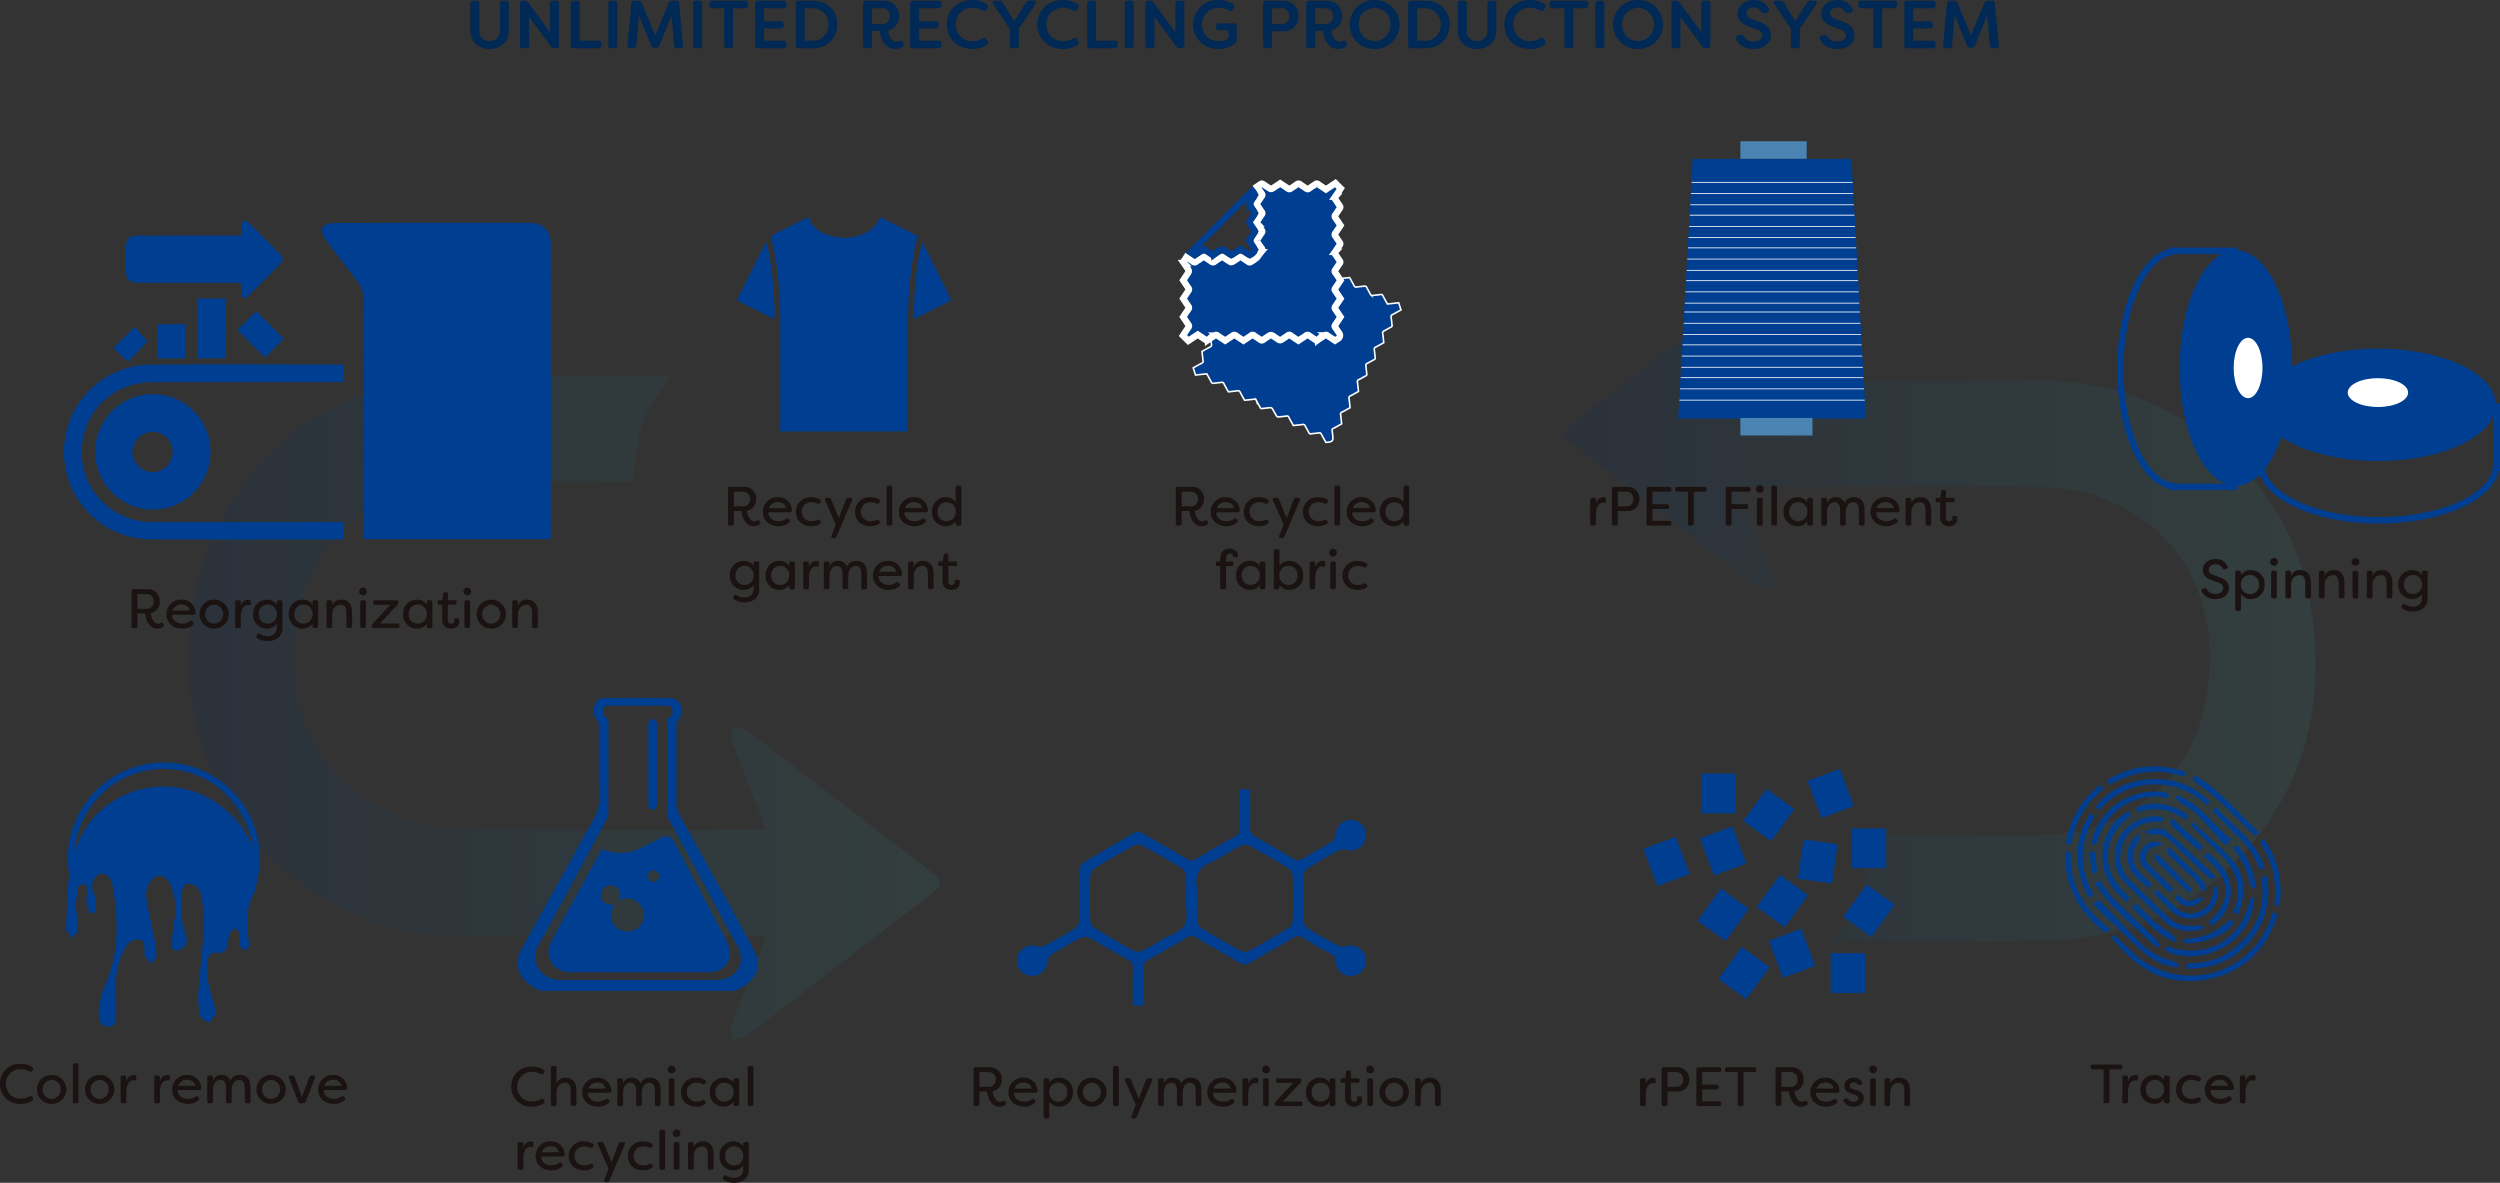 <svg xmlns="http://www.w3.org/2000/svg" xmlns:xlink="http://www.w3.org/1999/xlink" width="775.051" height="366.684" viewBox="0 0 775.051 366.684">
  <rect x="0" y="0" width="775.051" height="366.684" fill="#333333" stroke="none"/>
  <defs>
    <linearGradient id="linear-gradient" y1="0.5" x2="1" y2="0.5" gradientUnits="objectBoundingBox">
      <stop offset="0" stop-color="#002d67"/>
      <stop offset="1" stop-color="#38817d"/>
    </linearGradient>
    <clipPath id="clip-path">
      <path id="Path_24824" data-name="Path 24824" d="M269.282,97.776H211.056l4.487-80.484h49.251Z" transform="translate(-211.056 -17.292)" fill="none"/>
    </clipPath>
  </defs>
  <g id="Group_8988" data-name="Group 8988" transform="translate(-55.969 34.852)">
    <path id="Path_24683" data-name="Path 24683" d="M253.949,60.36h4.993q43.68-.014,87.356-.022c16.18,0,31.512,3.4,45.386,11.986,23.822,14.741,37.629,36.048,40.6,63.956,2.377,22.309-1.436,43.406-14.827,61.953-15.959,22.111-37.689,34.535-64.973,35.508-23.077.822-46.208.17-69.938.17,9.616-8.893,13.18-19.692,11.65-32.7h4.155c16.372,0,32.744.038,49.116-.01,27.005-.083,47.849-17.248,51.883-44.007,4.619-30.633-10.1-52.74-34.1-61.083a51.234,51.234,0,0,0-16.122-2.8c-30.991-.262-61.985-.134-92.979-.131-.6,0-1.209.1-2.246.186,1.747,4.5,3.391,8.784,5.067,13.048,1.916,4.878,3.967,9.705,5.723,14.638.429,1.209-.067,2.748-.138,4.136-1.462-.288-3.26-.128-4.331-.937-12.757-9.638-25.409-19.421-38.089-29.164-6.436-4.949-12.892-9.878-19.312-14.849-3.74-2.9-3.749-3.973-.1-6.782q28.512-21.943,57.091-43.8c1.18-.9,3.055-.889,4.606-1.3.042,1.6.569,3.381.051,4.776-2.863,7.719-5.985,15.339-9,23C254.979,57.369,254.567,58.636,253.949,60.36Z" transform="translate(340.878 22.855)" opacity="0.149" fill="url(#linear-gradient)" style="isolation: isolate"/>
    <g id="Group_8975" data-name="Group 8975" transform="translate(422.71 21.931)">
      <g id="Group_8973" data-name="Group 8973" transform="translate(3.177 26.672)">
        <path id="Path_24806" data-name="Path 24806" d="M210.074,75.495c-.9.5-1.747.982-2.614,1.436a.524.524,0,0,0-.333.64c.1.675.16,1.356.237,2.038.109.956-.224,1.382-1.2,1.526-.31.045-.621.067-.972.1-.473-.848-.96-1.692-1.411-2.556a.6.6,0,0,0-.726-.387c-.79.118-1.593.163-2.386.282a.624.624,0,0,1-.781-.387c-.342-.7-.774-1.36-1.11-2.063a.7.7,0,0,0-.873-.429c-.928.134-1.862.208-2.8.31-.486-.877-.976-1.721-1.424-2.588a.575.575,0,0,0-.691-.349c-.851.115-1.705.211-2.562.272a.681.681,0,0,1-.531-.275c-.454-.752-.848-1.542-1.305-2.29a.753.753,0,0,0-.573-.3c-.857.058-1.711.157-2.566.272a.533.533,0,0,1-.643-.326c-.371-.733-.8-1.433-1.174-2.166a.631.631,0,0,0-.768-.409c-.947.138-1.9.218-2.882.326-.467-.845-.95-1.667-1.382-2.521a.671.671,0,0,0-.822-.409c-.928.131-1.862.214-2.831.32-.454-.822-.928-1.631-1.35-2.466a.7.7,0,0,0-.857-.464c-.787.131-1.593.17-2.386.282a.568.568,0,0,1-.678-.365c-.451-.864-.937-1.711-1.414-2.575l-3.493.381-.717-2.223c.969-.534,1.814-1.024,2.681-1.468a.606.606,0,0,0,.371-.736c-.128-.947-.214-1.9-.323-2.9.829-.457,1.654-.937,2.5-1.372a.668.668,0,0,0,.438-.809c-.141-.947-.221-1.9-.323-2.857.877-.486,1.724-.976,2.591-1.424a.571.571,0,0,0,.345-.688c-.125-.966-.217-1.939-.326-2.927.889-.493,1.769-.96,2.62-1.475a.738.738,0,0,0,.3-.573c-.054-.857-.157-1.711-.269-2.566a.514.514,0,0,1,.323-.643c.406-.182.787-.419,1.219-.653.429.774.864,1.513,1.254,2.278a.6.6,0,0,0,.736.371c.774-.112,1.558-.15,2.329-.275a.7.7,0,0,1,.86.464c.339.681.749,1.328,1.088,2.009a.64.64,0,0,0,.777.416c.809-.128,1.631-.179,2.444-.288a.551.551,0,0,1,.653.336c.393.761.8,1.519,1.254,2.252a.754.754,0,0,0,.582.3c.835-.051,1.673-.147,2.5-.266a.609.609,0,0,1,.733.387c.374.729.8,1.433,1.18,2.159a.542.542,0,0,0,.633.361,15.3,15.3,0,0,0,2.15-.269c.717-.211,1.353-.672,2.054-.956a1.012,1.012,0,0,0,.7-1.344c-.147-.662-.141-1.36-.253-2.034a.561.561,0,0,1,.365-.678c.729-.377,1.433-.806,2.162-1.174a.606.606,0,0,0,.371-.742c-.115-.79-.157-1.6-.285-2.386a.628.628,0,0,1,.416-.765c.717-.361,1.4-.781,2.114-1.145a.574.574,0,0,0,.365-.691c-.115-.832-.176-1.673-.291-2.5a.528.528,0,0,1,.326-.643c.749-.384,1.468-.819,2.217-1.2a.576.576,0,0,0,.365-.688c-.118-.848-.2-1.7-.3-2.61.573-.064,1.091-.144,1.609-.166.118-.006.288.163.361.291.438.761.841,1.545,1.3,2.294a.75.75,0,0,0,.576.3c.992-.074,1.98-.2,2.994-.307.467.845.947,1.673,1.385,2.524a.635.635,0,0,0,.768.416c.771-.125,1.558-.15,2.329-.281a.684.684,0,0,1,.851.461c.342.7.765,1.363,1.116,2.063a.6.6,0,0,0,.736.365c.813-.118,1.635-.17,2.447-.288a.568.568,0,0,1,.678.365c.451.864.934,1.711,1.411,2.575l3.493-.381.713,2.22c-.969.537-1.814,1.027-2.681,1.472a.6.6,0,0,0-.371.736c.118.832.176,1.673.288,2.5a.49.49,0,0,1-.3.6c-.729.377-1.43.809-2.162,1.177a.67.67,0,0,0-.435.813c.138.944.217,1.9.323,2.853-.864.477-1.689.963-2.546,1.392a.636.636,0,0,0-.387.781c.115.813.173,1.635.288,2.444a.536.536,0,0,1-.339.64c-.761.4-1.5.838-2.265,1.232a.5.5,0,0,0-.307.6c.115.851.182,1.711.294,2.562a.535.535,0,0,1-.326.646c-.729.371-1.433.8-2.162,1.171a.63.63,0,0,0-.413.768c.141.947.221,1.9.329,2.882-.861.477-1.705.966-2.572,1.411a.608.608,0,0,0-.371.736c.134.947.221,1.9.329,2.895-.854.467-1.7.956-2.565,1.4a.609.609,0,0,0-.371.736C209.876,73.547,209.963,74.5,210.074,75.495Z" transform="translate(-164.055 -27.54)" fill="#003e92" stroke="#fff" stroke-miterlimit="10" stroke-width="0.5"/>
        <path id="Path_24807" data-name="Path 24807" d="M194.161,27.737a1.008,1.008,0,0,1,.064.147c.2,1.366.2,1.366-1.014,2.038-.48.266-.95.544-1.439.787a.54.54,0,0,0-.342.646c.115.851.218,1.705.275,2.562a.751.751,0,0,1-.3.579c-.713.438-1.452.841-2.2,1.219a.611.611,0,0,0-.374.742c.115.79.16,1.593.285,2.383a.631.631,0,0,1-.416.771c-.7.352-1.36.774-2.06,1.116a.657.657,0,0,0-.413.825c.1.637.15,1.28.221,1.923.1.931-.086,1.232-.995,1.475a3.108,3.108,0,0,1-.985.106c-.138-.006-.31-.189-.393-.333-.5-.861-.972-1.734-1.465-2.617-1.011.109-2,.2-2.988.333a.487.487,0,0,1-.592-.3c-.387-.745-.822-1.468-1.206-2.214a.6.6,0,0,0-.723-.39c-.793.122-1.6.157-2.386.288a.662.662,0,0,1-.806-.435c-.368-.733-.8-1.433-1.174-2.162a.5.5,0,0,0-.6-.3c-.985.125-1.977.221-2.988.329l-.713-1.286Z" transform="translate(-154.437 -27.107)" fill="#003e92" stroke="#fff" stroke-miterlimit="10" stroke-width="0.5"/>
      </g>
      <g id="Group_8974" data-name="Group 8974">
        <path id="Path_24808" data-name="Path 24808" d="M211.906,60.685c-.569.857-1.1,1.679-1.657,2.479a.525.525,0,0,0,0,.72c.406.553.768,1.132,1.148,1.7a1.182,1.182,0,0,1-.365,1.91c-.253.182-.521.345-.816.537-.809-.537-1.631-1.062-2.428-1.619a.6.6,0,0,0-.822-.013c-.649.47-1.34.88-1.99,1.35a.625.625,0,0,1-.87.016c-.627-.467-1.315-.851-1.939-1.321a.7.7,0,0,0-.969.019c-.761.547-1.558,1.043-2.345,1.567-.835-.557-1.657-1.081-2.454-1.644a.57.57,0,0,0-.771.01c-.7.493-1.42.972-2.153,1.42a.7.7,0,0,1-.6,0c-.749-.461-1.462-.979-2.214-1.433a.75.75,0,0,0-.646,0c-.736.445-1.446.928-2.15,1.42a.532.532,0,0,1-.723.006c-.669-.477-1.372-.9-2.038-1.379a.632.632,0,0,0-.873-.013c-.774.56-1.587,1.068-2.406,1.615-.8-.534-1.612-1.043-2.386-1.6a.676.676,0,0,0-.921.013c-.764.544-1.555,1.046-2.367,1.587-.781-.521-1.574-1.02-2.332-1.567a.7.7,0,0,0-.972-.019c-.64.48-1.337.883-1.99,1.35a.57.57,0,0,1-.771-.01c-.8-.56-1.619-1.091-2.441-1.638l-2.927,1.945-1.657-1.641c.614-.921,1.139-1.747,1.7-2.54a.6.6,0,0,0-.006-.822c-.55-.784-1.065-1.59-1.625-2.431.525-.79,1.036-1.593,1.59-2.37a.673.673,0,0,0,.016-.921c-.56-.774-1.068-1.583-1.6-2.386.557-.835,1.081-1.657,1.644-2.457a.574.574,0,0,0-.006-.771c-.56-.8-1.088-1.619-1.638-2.444.563-.848,1.129-1.667,1.647-2.518a.739.739,0,0,0,0-.646c-.441-.736-.928-1.449-1.42-2.153a.516.516,0,0,1-.01-.72c.275-.349.509-.736.784-1.142.736.489,1.462.947,2.159,1.446a.6.6,0,0,0,.825-.01c.637-.454,1.315-.848,1.939-1.315a.7.7,0,0,1,.979.013c.614.451,1.276.838,1.894,1.286a.633.633,0,0,0,.877.01c.662-.483,1.369-.908,2.041-1.379a.552.552,0,0,1,.733,0c.7.5,1.414.979,2.15,1.424a.753.753,0,0,0,.653,0c.72-.432,1.42-.9,2.1-1.392a.611.611,0,0,1,.829.01c.669.473,1.369.9,2.044,1.372a.544.544,0,0,0,.729.029,15.652,15.652,0,0,0,1.782-1.225c.541-.518.9-1.222,1.385-1.795a1.016,1.016,0,0,0,0-1.516c-.435-.521-.752-1.142-1.161-1.689a.56.56,0,0,1,.013-.771c.473-.669.9-1.372,1.379-2.038a.607.607,0,0,0-.013-.829c-.467-.649-.87-1.347-1.35-1.987a.629.629,0,0,1,.016-.873c.47-.649.886-1.337,1.353-1.99a.579.579,0,0,0,.006-.781c-.489-.685-.928-1.4-1.414-2.089a.532.532,0,0,1-.006-.723c.489-.681.928-1.4,1.414-2.086a.575.575,0,0,0,.01-.777c-.5-.7-.96-1.42-1.468-2.182.477-.32.9-.627,1.35-.889a.571.571,0,0,1,.454.093c.742.473,1.459.985,2.21,1.44a.75.75,0,0,0,.646,0c.851-.521,1.67-1.088,2.518-1.651.806.534,1.612,1.049,2.393,1.6a.635.635,0,0,0,.873.013c.627-.464,1.315-.848,1.939-1.318a.682.682,0,0,1,.966.016c.63.464,1.308.861,1.942,1.318a.6.6,0,0,0,.822-.016c.665-.477,1.372-.9,2.038-1.379a.574.574,0,0,1,.771.01c.8.56,1.619,1.091,2.438,1.638l2.927-1.948,1.657,1.644c-.617.924-1.142,1.747-1.7,2.54a.607.607,0,0,0,.01.825c.486.685.924,1.4,1.408,2.089a.494.494,0,0,1,0,.672c-.473.669-.9,1.372-1.379,2.038a.673.673,0,0,0-.013.921c.56.777,1.068,1.587,1.6,2.386-.547.819-1.059,1.631-1.619,2.406a.635.635,0,0,0,.013.873c.477.669.905,1.369,1.382,2.038a.532.532,0,0,1-.006.72c-.5.7-.947,1.436-1.443,2.14a.494.494,0,0,0,0,.672c.493.7.947,1.433,1.439,2.14a.532.532,0,0,1,.006.72c-.477.669-.905,1.372-1.382,2.038a.635.635,0,0,0-.013.873c.56.774,1.072,1.583,1.619,2.406-.544.819-1.068,1.641-1.631,2.434a.6.6,0,0,0,.01.822c.55.781,1.068,1.59,1.622,2.422-.541.809-1.068,1.628-1.631,2.425a.606.606,0,0,0,.01.822C210.834,59.051,211.353,59.854,211.906,60.685Z" transform="translate(-163.062 -19.202)" fill="#003e92" stroke="#fff" stroke-miterlimit="10" stroke-width="2"/>
        <path id="Path_24809" data-name="Path 24809" d="M182.877,19.942a.664.664,0,0,1,.122.1c.806,1.12.806,1.12.038,2.274-.3.457-.592.921-.915,1.363a.537.537,0,0,0-.006.729c.5.7.979,1.417,1.424,2.15a.746.746,0,0,1,0,.649c-.432.72-.9,1.417-1.395,2.1a.608.608,0,0,0,.013.829c.464.649.873,1.344,1.347,1.987a.633.633,0,0,1-.013.876c-.457.633-.851,1.312-1.318,1.939a.661.661,0,0,0,.016.924c.384.515.723,1.065,1.081,1.6.518.777.489,1.136-.2,1.769a3.251,3.251,0,0,1-.825.547.667.667,0,0,1-.5-.115c-.838-.534-1.663-1.091-2.5-1.651-.848.563-1.683,1.1-2.5,1.673a.489.489,0,0,1-.665,0c-.688-.483-1.4-.921-2.089-1.411a.6.6,0,0,0-.822-.01c-.646.47-1.344.873-1.987,1.35a.656.656,0,0,1-.915-.016c-.665-.48-1.369-.905-2.038-1.376a.5.5,0,0,0-.672,0c-.819.566-1.654,1.107-2.5,1.67l-1.225-.813Z" transform="translate(-161.4 -17.575)" fill="none" stroke="#003e92" stroke-miterlimit="10" stroke-width="2"/>
      </g>
    </g>
    <g id="Group_8976" data-name="Group 8976" transform="translate(284.396 32.445)">
      <path id="Path_24810" data-name="Path 24810" d="M123.108,28.33l11.631-5.816c1.865,4.446,5.595,5.9,9.939,6.324a14.11,14.11,0,0,0,6.475-.861c2.649-1.014,4.8-2.582,5.79-5.489l11.788,5.892a42.879,42.879,0,0,0-1.155,4.466c-.566,3.743-1.148,7.5-1.452,11.27-.835,10.406-.371,20.841-.464,31.263-.035,4.239,0,8.474,0,12.712v.87h-39.59v-1.02c0-10.716.026-21.429,0-32.146a127.546,127.546,0,0,0-1.382-20.089C124.3,33.266,123.661,30.867,123.108,28.33Z" transform="translate(-112.603 -22.489)" fill="#003e92"/>
      <path id="Path_24811" data-name="Path 24811" d="M119.824,42.933l9-18.007c1.35,2.188,3.164,18.518,2.646,23.829Z" transform="translate(-119.824 -17.13)" fill="#003e92"/>
      <path id="Path_24812" data-name="Path 24812" d="M136.952,48.809c.3-8.122.509-16.078,2.729-23.886l9.011,18.016Z" transform="translate(-82.161 -17.137)" fill="#003e92"/>
    </g>
    <path id="Path_24813" data-name="Path 24813" d="M66.746,114.4c1.417-6.18,2.287-12.549,4.335-18.512,11.868-34.612,40.965-56.5,77.781-57.718,22.46-.742,44.967-.138,66.934-.138-2.85,4.827-6.606,9.555-8.544,14.939-1.926,5.358-2.025,11.375-3.045,17.863h-2.882c-16.868,0-33.739-.144-50.6.045-24.392.275-44.689,16-49.711,39.814-5.764,27.319,3.407,51.57,28.361,63.185a51.132,51.132,0,0,0,20.175,4.741c31.477.5,62.97.24,94.457.243a14.084,14.084,0,0,0,1.539-.221c-.461-1.347-.835-2.6-1.312-3.813-3.061-7.777-6.231-15.511-9.139-23.342-.512-1.379.045-3.154.109-4.744,1.459.381,3.225.362,4.331,1.2q28.91,22.029,57.67,44.26c3.125,2.409,3.129,3.733.077,6.084q-28.948,22.3-57.974,44.478c-1.014.774-2.661.717-4.015,1.043-.16-1.465-.848-3.129-.387-4.363,2.959-7.949,6.174-15.8,9.286-23.688.445-1.132.8-2.3,1.4-4.053h-4.782q-43.862.01-87.717.016c-16.439-.013-31.951-3.618-45.991-12.46q-33.68-21.218-39.574-60.642c-.2-1.331-.518-2.646-.781-3.97Z" transform="translate(47.858 43.62)" opacity="0.149" fill="url(#linear-gradient)" style="isolation: isolate"/>
    <g id="Group_8977" data-name="Group 8977" transform="translate(75.812 33.395)">
      <path id="Path_24814" data-name="Path 24814" d="M150.446,121.08H92.421v-2.569q0-36.4-.054-72.785A6.977,6.977,0,0,0,91.09,41.9c-3.384-4.635-7.012-9.094-10.4-13.73-.71-.976-1.353-2.732-.934-3.589s2.217-1.456,3.41-1.459q30.412-.134,60.824-.051c4.1,0,6.545,2.406,6.545,6.353q.029,45.114.01,90.222C150.548,120.047,150.494,120.447,150.446,121.08Z" transform="translate(0.369 -22.202)" fill="#003e92"/>
      <path id="Path_24815" data-name="Path 24815" d="M141.331,85.671V90.9c-.617.048-1.136.131-1.657.131-19.4,0-38.809.061-58.214-.016a27.079,27.079,0,0,1,.131-54.157c19.4-.179,38.806-.045,58.207-.038.461,0,.921.086,1.507.144v5.317H138.89q-28.4,0-56.79.01c-11.938.026-21.068,8.5-21.967,20.268A21.686,21.686,0,0,0,81.969,85.646c18.864.07,37.728.022,56.589.026Z" transform="translate(-54.619 7.942)" fill="#003e92"/>
      <path id="Path_24816" data-name="Path 24816" d="M75.555,75.421a17.886,17.886,0,0,1-.278-35.77,17.886,17.886,0,1,1,.278,35.77Zm-.128-24.053A6.282,6.282,0,0,0,69.183,57.5a6.4,6.4,0,0,0,6.311,6.34,6.227,6.227,0,0,0,6.174-6.2A6.087,6.087,0,0,0,75.427,51.369Z" transform="translate(-48.004 14.298)" fill="#003e92"/>
      <path id="Path_24817" data-name="Path 24817" d="M96.486,27.511c0-1.152-.07-2.153.029-3.138a6.3,6.3,0,0,1,.592-1.587,4.664,4.664,0,0,1,1.395.646c3.519,3.458,7.025,6.932,10.448,10.48a1.857,1.857,0,0,1,.061,1.811c-3.512,3.653-7.111,7.226-10.72,10.787a1.436,1.436,0,0,1-1.225.381c-.3-.134-.518-.745-.547-1.164-.074-1.065-.026-2.14-.026-3.416-.883-.045-1.6-.112-2.31-.112q-14.606-.014-29.212-.013c-3.452,0-4.347-.9-4.347-4.312,0-2.162-.026-4.328,0-6.491.035-2.789,1.017-3.778,3.816-3.781q15.115-.024,30.226-.013C95.133,27.588,95.6,27.549,96.486,27.511Z" transform="translate(-41.443 -22.786)" fill="#003e92"/>
      <path id="Path_24818" data-name="Path 24818" d="M67.593,30.381h8.618V48.928H67.593Z" transform="translate(-26.091 -6.085)" fill="#003e92"/>
      <path id="Path_24819" data-name="Path 24819" d="M71.411,37.419,77.3,31.607l8.525,8.538-5.79,5.87C77.166,43.152,74.268,40.266,71.411,37.419Z" transform="translate(-17.696 -3.389)" fill="#003e92"/>
      <path id="Path_24820" data-name="Path 24820" d="M72.246,43.488H63.663V32.874h8.583Z" transform="translate(-34.733 -0.603)" fill="#003e92"/>
      <path id="Path_24821" data-name="Path 24821" d="M69.941,37.649C68,39.661,65.9,41.833,63.844,43.96L59.41,39.7l6.628-6.567Z" transform="translate(-44.085 -0.043)" fill="#003e92"/>
    </g>
    <g id="Group_8978" data-name="Group 8978" transform="translate(76.448 202.576)">
      <path id="Path_24822" data-name="Path 24822" d="M70.352,143.141c0,2.031.058,4.066-.022,6.094-.051,1.392-.413,2.722-2.159,2.853a2.636,2.636,0,0,1-3.026-2.537,12.011,12.011,0,0,1-.042-3.944,30.636,30.636,0,0,1,1.852-6.446c3.548-7.949,4.04-16.247,3.138-24.734a51.264,51.264,0,0,0-1-6.631c-.541-2.239-2.134-3.394-3.64-3.039-1.548.361-2.844,2.614-2.473,4.606.218,1.155.953,2.223,1.088,3.375a14.6,14.6,0,0,1-.262,3.954,2.9,2.9,0,0,1-1.593.134,13.31,13.31,0,0,1-1.1-3.759c-.1-1.152.483-2.354.4-3.509-.048-.665-.816-1.283-1.257-1.919-.6.467-1.615.851-1.727,1.414a36.487,36.487,0,0,0-.621,6.02,35.986,35.986,0,0,0,.457,3.749,11.964,11.964,0,0,1,.035,3.541c-.186.813-1.03,1.471-1.58,2.2-.611-.7-1.26-1.369-1.817-2.111a1.672,1.672,0,0,1-.179-1.017c.381-6.065.192-12.242,1.3-18.173C58.279,91.7,64.5,82.953,76.11,79.1c16.065-5.329,33.857,4.818,37.763,21.286a17.243,17.243,0,0,1-.829,10.1,31.428,31.428,0,0,0-1.945,5.979,35.606,35.606,0,0,0,.026,6.833c.058,1.174.544,2.342.512,3.5-.016.547-.784,1.475-1.248,1.5a2.077,2.077,0,0,1-1.625-1.18c-.291-1.2-.086-2.514-.285-3.749a6.207,6.207,0,0,0-.963-1.8c-.624.457-1.545.79-1.8,1.4a16.875,16.875,0,0,0-.828,3.672c-.307,1.763-1.132,2.844-3.109,2.575s-2.78.787-3.077,2.588c-.646,3.938.339,7.649,1.411,11.369a13.9,13.9,0,0,1,.947,4.68c-.08,1.072-1.273,2.057-1.971,3.084-.924-.717-2.454-1.289-2.661-2.172a24.106,24.106,0,0,1-.6-7.022c.464-6.836,1.328-13.65,1.715-20.489a50.494,50.494,0,0,0-.729-9.206,5.619,5.619,0,0,0-1.4-3.17,4.029,4.029,0,0,0-3.145-1.046c-.72.163-1.545,1.622-1.609,2.553-.3,4.338-.416,8.691,1.152,12.879.7,1.887.653,3.576-1.321,4.747-1.769,1.052-2.956.557-2.882-1.519a68.181,68.181,0,0,1,.934-8.122,18,18,0,0,0-1.625-10.633c-1.433-3.065-4.427-3.237-6.167-.317a7.292,7.292,0,0,0-1.145,4.357c.624,4.267,1.708,8.468,2.53,12.709a27.763,27.763,0,0,1,.71,5.755c-.016.8-1.1,1.571-1.692,2.358a11.951,11.951,0,0,1-1.919-2.444c-.313-.7.045-1.673-.1-2.489-.147-.838-.355-2.162-.861-2.335a4.508,4.508,0,0,0-3.154.192,5.541,5.541,0,0,0-2,2.329C70.474,132.623,69.9,137.8,70.352,143.141Z" transform="translate(-54.818 -71.264)" fill="#003e92"/>
      <path id="Path_24823" data-name="Path 24823" d="M84.042,87.909a28.732,28.732,0,0,1,28.067,22.616,28.736,28.736,0,1,0-56.134,0A28.732,28.732,0,0,1,84.042,87.909Z" transform="translate(-53.745 -75.673)" fill="none" stroke="#003e92" stroke-miterlimit="10" stroke-width="2"/>
    </g>
    <g id="Group_8079" data-name="Group 8079" transform="translate(576.235 8.939)">
      <g id="Group_8068" data-name="Group 8068">
        <path id="Path_23394" data-name="Path 23394" d="M269.278,97.338H211.055l4.488-80.484h49.25Z" transform="translate(-211.055 -11.374)" fill="#003e92"/>
        <rect id="Rectangle_8839" data-name="Rectangle 8839" width="20.548" height="5.428" transform="translate(19.291)" fill="#4a84b2"/>
        <rect id="Rectangle_8840" data-name="Rectangle 8840" width="22.342" height="5.428" transform="translate(19.291 85.795)" fill="#4a84b2"/>
      </g>
      <g id="Group_8078" data-name="Group 8078" transform="translate(0.002 6.881)">
        <g id="Group_8451" data-name="Group 8451">
          <g id="Group_8980" data-name="Group 8980">
            <g id="Group_8979" data-name="Group 8979" clip-path="url(#clip-path)">
              <g id="Group_8450" data-name="Group 8450" transform="translate(-2.341 5.862)">
                <g id="Group_8077" data-name="Group 8077">
                  <g id="Group_8076" data-name="Group 8076">
                    <g id="Group_8069" data-name="Group 8069">
                      <line id="Line_175" data-name="Line 175" x2="64.681" fill="none" stroke="#fff" stroke-miterlimit="10" stroke-width="0.25"/>
                      <line id="Line_176" data-name="Line 176" x2="64.681" transform="translate(0 3.477)" fill="none" stroke="#fff" stroke-miterlimit="10" stroke-width="0.25"/>
                      <line id="Line_177" data-name="Line 177" x2="64.681" transform="translate(0 6.963)" fill="none" stroke="#fff" stroke-miterlimit="10" stroke-width="0.25"/>
                    </g>
                    <g id="Group_8070" data-name="Group 8070" transform="translate(0 10.173)">
                      <line id="Line_178" data-name="Line 178" x2="64.681" fill="none" stroke="#fff" stroke-miterlimit="10" stroke-width="0.25"/>
                      <line id="Line_179" data-name="Line 179" x2="64.681" transform="translate(0 3.477)" fill="none" stroke="#fff" stroke-miterlimit="10" stroke-width="0.25"/>
                      <line id="Line_180" data-name="Line 180" x2="64.681" transform="translate(0 6.963)" fill="none" stroke="#fff" stroke-miterlimit="10" stroke-width="0.25"/>
                    </g>
                    <g id="Group_8071" data-name="Group 8071" transform="translate(0 20.311)">
                      <line id="Line_181" data-name="Line 181" x2="64.681" fill="none" stroke="#fff" stroke-miterlimit="10" stroke-width="0.25"/>
                      <line id="Line_182" data-name="Line 182" x2="64.681" transform="translate(0 3.477)" fill="none" stroke="#fff" stroke-miterlimit="10" stroke-width="0.25"/>
                      <line id="Line_183" data-name="Line 183" x2="64.681" transform="translate(0 6.963)" fill="none" stroke="#fff" stroke-miterlimit="10" stroke-width="0.25"/>
                    </g>
                    <g id="Group_8072" data-name="Group 8072" transform="translate(0 30.481)">
                      <line id="Line_184" data-name="Line 184" x2="64.681" fill="none" stroke="#fff" stroke-miterlimit="10" stroke-width="0.25"/>
                      <line id="Line_185" data-name="Line 185" x2="64.681" transform="translate(0 3.477)" fill="none" stroke="#fff" stroke-miterlimit="10" stroke-width="0.25"/>
                      <line id="Line_186" data-name="Line 186" x2="64.681" transform="translate(0 6.963)" fill="none" stroke="#fff" stroke-miterlimit="10" stroke-width="0.25"/>
                    </g>
                    <g id="Group_8073" data-name="Group 8073" transform="translate(0 40.201)">
                      <line id="Line_187" data-name="Line 187" x2="64.681" fill="none" stroke="#fff" stroke-miterlimit="10" stroke-width="0.25"/>
                      <line id="Line_188" data-name="Line 188" x2="64.681" transform="translate(0 3.477)" fill="none" stroke="#fff" stroke-miterlimit="10" stroke-width="0.25"/>
                      <line id="Line_189" data-name="Line 189" x2="64.681" transform="translate(0 6.963)" fill="none" stroke="#fff" stroke-miterlimit="10" stroke-width="0.25"/>
                    </g>
                    <g id="Group_8074" data-name="Group 8074" transform="translate(0 50.372)">
                      <line id="Line_190" data-name="Line 190" x2="64.681" fill="none" stroke="#fff" stroke-miterlimit="10" stroke-width="0.25"/>
                      <line id="Line_191" data-name="Line 191" x2="64.681" transform="translate(0 3.477)" fill="none" stroke="#fff" stroke-miterlimit="10" stroke-width="0.25"/>
                      <line id="Line_192" data-name="Line 192" x2="64.681" transform="translate(0 6.963)" fill="none" stroke="#fff" stroke-miterlimit="10" stroke-width="0.25"/>
                    </g>
                    <g id="Group_8075" data-name="Group 8075" transform="translate(0 60.546)">
                      <line id="Line_193" data-name="Line 193" x2="64.681" fill="none" stroke="#fff" stroke-miterlimit="10" stroke-width="0.25"/>
                      <line id="Line_194" data-name="Line 194" x2="64.681" transform="translate(0 3.477)" fill="none" stroke="#fff" stroke-miterlimit="10" stroke-width="0.25"/>
                      <line id="Line_195" data-name="Line 195" x2="64.681" transform="translate(0 6.963)" fill="none" stroke="#fff" stroke-miterlimit="10" stroke-width="0.25"/>
                    </g>
                  </g>
                </g>
              </g>
            </g>
          </g>
        </g>
      </g>
    </g>
    <g id="Group_8981" data-name="Group 8981" transform="translate(696.16 202.745)">
      <path id="Path_24825" data-name="Path 24825" d="M253.093,97.827l.905-.972c1.929,1.843,3.781,3.644,5.668,5.406a26.2,26.2,0,0,0,42.872-10.71c.176-.518.349-1.036.563-1.66,1.072.054,1.673.275,1.235,1.539-3.592,10.38-10.627,17.037-21.455,19.152-9.293,1.814-17.562-.672-24.5-7.2C256.554,101.66,254.907,99.744,253.093,97.827Z" transform="translate(-238.674 -44.578)" fill="#003e92"/>
      <path id="Path_24826" data-name="Path 24826" d="M268.464,80.956c.08,1.289-.653,1.369-1.721,1.344-6.43-.15-10.876,3.624-11.564,9.91a9.586,9.586,0,0,0,2.85,8.077C262,104.248,266,108.173,270.1,112c2.569,2.4,5.758,2.818,9.146,2.348a6.831,6.831,0,0,1,2.14.589c-2.834,1.983-9.13,1.344-11.778-1.155-4.571-4.309-9.165-8.611-13.474-13.173-3.368-3.57-3.512-9.619-.963-13.976C257.8,82.14,263.806,79.523,268.464,80.956Z" transform="translate(-237.973 -65.09)" fill="#003e92"/>
      <path id="Path_24827" data-name="Path 24827" d="M260.534,115.041c-.547-1.548.243-1.727,1.321-1.74a21.036,21.036,0,0,0,12.92-4.235c6.881-5.288,10.025-12.252,9-20.959-.122-1.03-.179-1.871,1.465-1.711a23.308,23.308,0,0,1-4.29,18.9C275.854,112.043,268.919,115.127,260.534,115.041Z" transform="translate(-222.703 -52.31)" fill="#003e92"/>
      <path id="Path_24828" data-name="Path 24828" d="M252.694,86.624l-1.142-.982c8.176-10.911,25.962-11.7,35.527-1.535L286,85.127A22.8,22.8,0,0,0,252.694,86.624Z" transform="translate(-242.063 -73.041)" fill="#003e92"/>
      <path id="Path_24829" data-name="Path 24829" d="M258.832,103.715c12.089,4.287,22.9-1.772,25.639-14.21.112-.509.7-.912,1.353-1.168a17.071,17.071,0,0,1-4.034,11.052,20.157,20.157,0,0,1-22.341,6.3C258.2,105.251,257.968,104.79,258.832,103.715Z" transform="translate(-227.187 -47.993)" fill="#003e92"/>
      <path id="Path_24830" data-name="Path 24830" d="M275.261,109.827,273.793,109a15.788,15.788,0,0,0,1.276-8.656,15.073,15.073,0,0,0-4.459-8.49c-3.039-2.972-6.046-5.972-9.107-8.919-.841-.809-.867-1.4-.221-1.795,4.315,4.1,8.973,7.754,12.649,12.217C277.923,98.2,277.661,104.021,275.261,109.827Z" transform="translate(-221.659 -63.823)" fill="#003e92"/>
      <path id="Path_24831" data-name="Path 24831" d="M277.483,109.611a19.953,19.953,0,0,1-10.166-4.414c-5.448-4.9-10.624-10.1-16.023-15.278l1.823-1.235c4.088,4.216,8.148,8.436,12.239,12.616a22.647,22.647,0,0,0,11.379,6.471c.5.112.854.848,1.276,1.292Z" transform="translate(-242.63 -47.232)" fill="#003e92"/>
      <path id="Path_24832" data-name="Path 24832" d="M260.341,80.07c.781.793.656,1.376-.237,2.086-7.863,6.244-8.384,15.806-1.286,22.923.6.6,1.254,1.155,1.958,1.8l-1.107,1.228C247.66,98.72,251.851,84.449,260.341,80.07Z" transform="translate(-240.611 -66.174)" fill="#003e92"/>
      <path id="Path_24833" data-name="Path 24833" d="M274.774,80.176A18.38,18.38,0,0,0,261.6,82.243a18.015,18.015,0,0,0-8.583,11.065c-.336,1.136-.713,1.641-1.846.937,1.4-9.168,10.211-16.3,19.846-16.075a13.162,13.162,0,0,1,2.937.208c.509.128.877.8,1.312,1.225Z" transform="translate(-242.905 -70.362)" fill="#003e92"/>
      <path id="Path_24834" data-name="Path 24834" d="M270.606,107.468c-6.577-6.446-14.088-12-19.126-20.044,1.219-.9,1.711-.7,2.345.349a23.118,23.118,0,0,0,3.452,4.533c4.488,4.4,9.11,8.663,13.634,13.029.374.361.381,1.1.557,1.67Z" transform="translate(-242.221 -51.257)" fill="#003e92"/>
      <path id="Path_24835" data-name="Path 24835" d="M248.6,84.113c1.212-.31,1.785-.106,1.763,1.161-.163,8.148,3.16,14.75,9.085,20.163.905.828,1.859,1.6,3.1,2.668l-1.526,1.014C253,102.731,248.293,94.74,248.6,84.113Z" transform="translate(-248.586 -57.565)" fill="#003e92"/>
      <path id="Path_24836" data-name="Path 24836" d="M257.229,89.688l.864-.931a2.14,2.14,0,0,1,.47.256c1.788,1.7,3.538,3.439,5.361,5.1a6.39,6.39,0,0,0,7.348,1.26,6.737,6.737,0,0,0,4.181-6.228,3.69,3.69,0,0,1,.969-1.91c1.923,3.922-1.564,9.926-6.99,10.355a8.348,8.348,0,0,1-6.772-2.3C260.847,93.533,259.139,91.668,257.229,89.688Z" transform="translate(-229.579 -50.412)" fill="#003e92"/>
      <path id="Path_24837" data-name="Path 24837" d="M261.585,76.6c7.94,4.466,13.237,11.756,19.964,17.671l-1.244,1.148c-4.053-3.944-7.988-7.914-12.086-11.708a58.509,58.509,0,0,0-6.411-4.91C260.875,78.147,260.638,77.652,261.585,76.6Z" transform="translate(-221.329 -73.813)" fill="#003e92"/>
      <path id="Path_24838" data-name="Path 24838" d="M254.761,105.456l-1.52.915a54.68,54.68,0,0,1-2.326-5.588,23.889,23.889,0,0,1,2.892-20.515l1.328.94C250.36,89.187,250.19,97.222,254.761,105.456Z" transform="translate(-245.918 -65.738)" fill="#003e92"/>
      <path id="Path_24839" data-name="Path 24839" d="M277.469,97.538a5.539,5.539,0,0,1-1.779-.739c-3.829-3.656-7.607-7.361-11.385-11.071a6.818,6.818,0,0,0-6.353-2.089c-.493.09-1.084-.39-1.548-.9,2.46-1.34,5.083-1.385,6.954.224,5.054,4.351,9.8,9.059,14.677,13.624Z" transform="translate(-231.394 -62.491)" fill="#003e92"/>
      <path id="Path_24840" data-name="Path 24840" d="M264.342,106.769c-.707-.864-.768-1.385.17-2.182,5.444-4.619,5.7-11.331.7-16.439-.944-.966-2.006-1.82-3.183-2.876l1.27-1.209c3.951,3.346,7.341,6.852,7.1,12.37A12.308,12.308,0,0,1,264.342,106.769Z" transform="translate(-219.031 -57.394)" fill="#003e92"/>
      <path id="Path_24841" data-name="Path 24841" d="M253.462,81.427l-.787-1.232c.118-.15.2-.329.333-.413,7.325-4.4,15.089-5.105,23.2-2.671.422.125.694.749,1.036,1.142-.509.163-1.1.579-1.51.448C267.947,76.235,260.6,77.258,253.462,81.427Z" transform="translate(-239.593 -75.726)" fill="#003e92"/>
      <path id="Path_24842" data-name="Path 24842" d="M266.158,97.571c-.4.454-.585.7-.806.9a1.723,1.723,0,0,1-.426.227c-2.626-2.575-5.272-5.064-7.8-7.674a4.62,4.62,0,0,1-.262-6.091c1.395-1.913,3.592-2.537,6.068-1.206a6.623,6.623,0,0,1-1.926.8,3.334,3.334,0,0,0-2.4,5.678C261.1,92.6,263.55,95.021,266.158,97.571Z" transform="translate(-232.609 -59.686)" fill="#003e92"/>
      <path id="Path_24843" data-name="Path 24843" d="M279,98.436c-1.011.793-1.535.678-1.951-.483a21.882,21.882,0,0,0-5.518-8.384c-2.908-2.821-5.713-5.742-8.656-8.714l1.081-1.187C269.218,85.759,276.543,90.026,279,98.436Z" transform="translate(-217.173 -67.058)" fill="#003e92"/>
      <path id="Path_24844" data-name="Path 24844" d="M273.409,103.425l-1.548-.25c.361-4.587.31-9.066-1.4-13.327a34.678,34.678,0,0,0-2.54-5.093c-.621-1.017-.547-1.526.716-1.977A27.971,27.971,0,0,1,273.409,103.425Z" transform="translate(-206.915 -60.217)" fill="#003e92"/>
      <path id="Path_24845" data-name="Path 24845" d="M259.938,78.527c7.018,2.6,10.873,9.091,16.721,13.659l-1.91,1.929c-3.058-3.4-5.78-6.67-8.784-9.658-1.58-1.567-3.676-2.607-5.493-3.947a7.753,7.753,0,0,1-1.2-1.439Z" transform="translate(-225.078 -69.567)" fill="#003e92"/>
      <path id="Path_24846" data-name="Path 24846" d="M259.362,77.511l.934,1.305A26.974,26.974,0,0,0,250.3,95.985l-1.628-.358A28.112,28.112,0,0,1,259.362,77.511Z" transform="translate(-248.391 -71.801)" fill="#003e92"/>
      <path id="Path_24847" data-name="Path 24847" d="M262.2,97.766l-1.158,1.072c-2.745-2.668-6.078-4.782-6.372-9.095a8.276,8.276,0,0,1,3.154-7.383l.63.157a5.617,5.617,0,0,1-.483,2.012c-2.489,3.432-2.271,6.708.749,9.725C259.844,95.383,260.964,96.522,262.2,97.766Z" transform="translate(-235.272 -61.138)" fill="#003e92"/>
      <path id="Path_24848" data-name="Path 24848" d="M259.25,83.6c3.464,3.391,6.98,6.73,10.345,10.217.672.694.771,1.939,1.132,2.93l-.435.345c-.438-.221-1.145-.336-1.276-.672-1.168-3.045-4-4.581-6.052-6.817-1.248-1.356-2.687-2.537-3.928-3.9-.384-.419-.4-1.174-.579-1.775Z" transform="translate(-226.879 -58.403)" fill="#003e92"/>
      <path id="Path_24849" data-name="Path 24849" d="M268.129,100.936a39.216,39.216,0,0,1-5.253-3.183c-2.492-2.079-4.718-4.478-7.1-6.7-.832-.777-.953-1.366.387-2.012,1.91,1.852,3.788,3.855,5.864,5.633,1.7,1.459,3.66,2.617,5.448,3.983a8.312,8.312,0,0,1,1.286,1.609Z" transform="translate(-234.136 -46.452)" fill="#003e92"/>
      <path id="Path_24850" data-name="Path 24850" d="M274.854,90.6c-.189-.09.042,0,.249.125a2.607,2.607,0,0,1,.368.323c.819,3.049-9.731,7.681-15.444,6.791l.144-1.043c2.767-.55,5.477-.685,7.828-1.67S272.362,92.3,274.854,90.6Z" transform="translate(-223.427 -43.097)" fill="#003e92"/>
      <path id="Path_24851" data-name="Path 24851" d="M256.081,81.937c-.864-1.052-.787-1.564.576-1.938,5.419-1.488,10.278-.387,14.923,2.959L270.563,84.3C266.052,81.019,261.254,80.126,256.081,81.937Z" transform="translate(-233.345 -67.759)" fill="#003e92"/>
      <path id="Path_24852" data-name="Path 24852" d="M257.9,84.245a8.3,8.3,0,0,1,1.1.768c3.1,3.093,6.206,6.183,9.248,9.331.323.333.272,1.02.39,1.545-.48-.112-1.113-.067-1.417-.361q-4.779-4.645-9.446-9.4a2.48,2.48,0,0,1-.531-1.273C257.226,84.715,257.636,84.488,257.9,84.245Z" transform="translate(-229.532 -56.993)" fill="#003e92"/>
      <path id="Path_24853" data-name="Path 24853" d="M264.9,84.116c.464-.9,1.011-.969,1.891.029a20.515,20.515,0,0,1,5,12.466h-1.328a51.85,51.85,0,0,0-1.974-6.571A52.275,52.275,0,0,0,264.9,84.116Z" transform="translate(-212.714 -58.812)" fill="#003e92"/>
      <path id="Path_24854" data-name="Path 24854" d="M259.494,80.8l9.421,8.544-1.148,1.286c-.237-.182-.438-.32-.617-.48-2.646-2.386-5.317-4.744-7.9-7.194-.365-.345-.32-1.129-.464-1.711Z" transform="translate(-226.167 -64.562)" fill="#003e92"/>
      <path id="Path_24855" data-name="Path 24855" d="M268.247,89.025c-2.972,3.714-6,3.711-9,.345l1.017-1.244c.358.336.617.569.87.813a3.406,3.406,0,0,0,4.485.614A11.514,11.514,0,0,1,268.247,89.025Z" transform="translate(-225.131 -48.459)" fill="#003e92"/>
      <path id="Path_24856" data-name="Path 24856" d="M250.942,84.126c1.347-.291,1.955-.115,1.983,1.136.035,1.462.313,2.914.371,4.376.016.432-.368.88-.569,1.321-.342-.3-.928-.566-.988-.921C251.4,88.073,251.192,86.087,250.942,84.126Z" transform="translate(-243.404 -57.523)" fill="#003e92"/>
    </g>
    <g id="Group_8984" data-name="Group 8984" transform="translate(713.312 42.737)">
      <g id="Group_8982" data-name="Group 8982">
        <path id="Path_24857" data-name="Path 24857" d="M289.174,98.922V25.763h-19v.208c-9.078,1.26-16.263,17.041-16.263,36.372s7.185,35.108,16.263,36.372v.208Z" transform="translate(-253.906 -25.581)" fill="none" stroke="#003e92" stroke-miterlimit="10" stroke-width="2"/>
        <ellipse id="Ellipse_395" data-name="Ellipse 395" cx="17.431" cy="36.495" rx="17.431" ry="36.495" transform="translate(18.382)" fill="#003e92"/>
        <ellipse id="Ellipse_396" data-name="Ellipse 396" cx="4.47" cy="9.359" rx="4.47" ry="9.359" transform="translate(35.134 27.137)" fill="#fff"/>
      </g>
      <g id="Group_8983" data-name="Group 8983" transform="translate(43.368 30.481)">
        <path id="Path_24858" data-name="Path 24858" d="M340.679,40.855H267.52v19h.208c1.26,9.082,17.041,16.263,36.371,16.263s35.108-7.182,36.372-16.263h.208Z" transform="translate(-267.338 -22.876)" fill="none" stroke="#003e92" stroke-miterlimit="10" stroke-width="2"/>
        <ellipse id="Ellipse_397" data-name="Ellipse 397" cx="36.495" cy="17.431" rx="36.495" ry="17.431" fill="#003e92"/>
        <ellipse id="Ellipse_398" data-name="Ellipse 398" cx="9.359" cy="4.47" rx="9.359" ry="4.47" transform="translate(27.137 9.17)" fill="#fff"/>
      </g>
    </g>
    <g id="Group_8985" data-name="Group 8985" transform="translate(216.466 181.53)">
      <path id="Path_24859" data-name="Path 24859" d="M105.774,159.9a27.007,27.007,0,0,1-3.34-1.772c-3.557-2.556-5.147-6.778-2.591-11.331,7.511-13.381,14.881-26.842,22.37-40.236a11.537,11.537,0,0,0,1.593-6.033c-.109-7.719-.029-15.441-.067-23.16a2.417,2.417,0,0,0-.608-1.478c-1.551-1.679-1.171-5.24.784-6.411a2.916,2.916,0,0,1,1.424-.361c6.983-.022,13.97-.051,20.95.038a3.442,3.442,0,0,1,2.23,1.158,4.61,4.61,0,0,1-.352,5.825,1.606,1.606,0,0,0-.352,1.014q-.024,12.744.013,25.489a4.282,4.282,0,0,0,.553,1.961q11.055,20.057,22.149,40.092c.931,1.686,1.692,3.461,2.53,5.2v2.793a10.087,10.087,0,0,1-4.843,6.1c-.765.419-1.58.745-2.374,1.113Zm20.9-84.48c.016.17.045.358.045.547q0,14.549-.016,29.094a3.15,3.15,0,0,1-.409,1.411q-4.611,8.6-9.264,17.188-5.921,10.935-11.852,21.868a7.465,7.465,0,0,0-1.142,4.99c.656,3.525,4,6.04,8.045,6.04q23.742.01,47.485,0a13.56,13.56,0,0,0,1.971-.154c3.436-.518,6-2.933,6.26-5.928a8.985,8.985,0,0,0-1.427-5.067q-10.518-19.414-21.007-38.851a4.12,4.12,0,0,1-.464-1.859c-.029-9.389-.019-18.774-.019-28.163v-1.11c1.519-.557,1.9-1.241,1.58-2.793-.259-1.26-1.26-1.158-2.2-1.158q-5.293,0-10.592,0-3.431,0-6.865,0c-.8,0-1.481.176-1.676,1.088C124.785,74.161,125.153,74.846,126.679,75.419Z" transform="translate(-98.589 -69.094)" fill="#003e92"/>
      <path id="Path_24860" data-name="Path 24860" d="M118.207,86.54a14.513,14.513,0,0,0,10.572.313,55.321,55.321,0,0,0,5.281-2.642c1-.509,1.977-1.062,3-1.5a2.368,2.368,0,0,1,2.991.851,10.15,10.15,0,0,1,.924,1.471q7.869,14.894,15.729,29.791c.109.2.208.416.31.624,2.345,4.808-.33,9.187-5.713,9.2q-21.583.058-43.166,0c-4.993-.01-8.109-4.856-5.8-9.168,5.131-9.6,10.4-19.123,15.607-28.675A1.985,1.985,0,0,1,118.207,86.54Zm3.688,17.242c-1.468,2.927-1.19,5.336.816,7.041a5.13,5.13,0,0,0,6.446.218,4.953,4.953,0,0,0,1.583-6.129,7.11,7.11,0,0,0-2.313-2.486c-1.478-.976-3.164-.726-4.808-.093.56-2.588-.317-4.229-2.335-4.526a2.969,2.969,0,0,0-3.439,2.655C117.666,102.675,119.045,103.8,121.9,103.782Zm12.191-10.7a1.794,1.794,0,1,0,1.823,1.727A1.827,1.827,0,0,0,134.086,93.079Z" transform="translate(-92.048 -39.66)" fill="#003e92"/>
      <path id="Path_24861" data-name="Path 24861" d="M111.269,85.1q0-6,.006-11.99a2.209,2.209,0,0,1,.176-1.232,1.831,1.831,0,0,1,1.26-.736c.4.032.832.537,1.107.937.166.243.083.675.083,1.024q0,12.164,0,24.324c0,.272.086.621-.051.8-.339.445-.774,1.113-1.19,1.126-.438.01-.96-.579-1.312-1.011-.179-.218-.077-.675-.077-1.02Q111.267,91.2,111.269,85.1Z" transform="translate(-70.763 -64.602)" fill="#003e92"/>
    </g>
    <g id="Group_8986" data-name="Group 8986" transform="translate(371.227 209.85)">
      <path id="Path_24862" data-name="Path 24862" d="M186.161,145H182.9c0-3.826-.074-7.578.035-11.327a2.847,2.847,0,0,0-1.679-2.972c-3.954-2.172-7.805-4.533-11.778-6.676a3.362,3.362,0,0,0-2.716-.061c-3.084,1.6-6.094,3.352-9.034,5.2a3.352,3.352,0,0,0-1.286,2.175c-.416,2.994-2.655,4.856-5.544,4.383a4.666,4.666,0,0,1-3.826-5.55,4.8,4.8,0,0,1,6.126-3.56,3.934,3.934,0,0,0,2.591-.256c3.129-1.67,6.222-3.429,9.216-5.329a3.377,3.377,0,0,0,1.36-2.38c.122-5.256,0-10.515.122-15.767a3.3,3.3,0,0,1,1.337-2.37c5.067-3.058,10.24-5.937,15.326-8.957a2.342,2.342,0,0,1,2.789.016c4.514,2.681,9.107,5.233,13.624,7.911a2.573,2.573,0,0,0,3.033.029c3.928-2.364,7.895-4.674,11.913-6.878a2.721,2.721,0,0,0,1.548-2.837c-.07-3.909-.022-7.818-.022-11.849H219.3c0,3.9.064,7.8-.032,11.7a2.973,2.973,0,0,0,1.769,3.129c3.9,2.1,7.729,4.366,11.535,6.651a2.519,2.519,0,0,0,3.017.051c2.956-1.827,6.043-3.445,8.992-5.278a2.98,2.98,0,0,0,1.148-2c.294-3.036,2.438-5.038,5.288-4.725a4.7,4.7,0,0,1,4.117,5.547,4.786,4.786,0,0,1-6.072,3.637,3.77,3.77,0,0,0-2.431.269c-3.186,1.718-6.347,3.506-9.408,5.441a3.37,3.37,0,0,0-1.385,2.364q-.2,6.991,0,13.992a3.377,3.377,0,0,0,1.4,2.345c2.933,1.859,5.953,3.589,9.027,5.214a4.3,4.3,0,0,0,2.8.3,4.814,4.814,0,0,1,6.068,3.666,4.687,4.687,0,0,1-3.7,5.454,4.492,4.492,0,0,1-5.566-4.229,2.63,2.63,0,0,0-1.628-2.524c-2.911-1.612-5.822-3.237-8.647-5a2.49,2.49,0,0,0-2.988.038c-4.322,2.569-8.733,4.993-13.036,7.6a3.172,3.172,0,0,1-3.8.032c-4.3-2.613-8.717-5.019-13.036-7.6a2.672,2.672,0,0,0-3.2-.061c-3.922,2.374-7.911,4.642-11.919,6.865a2.587,2.587,0,0,0-1.494,2.649C186.209,137.242,186.161,141.007,186.161,145Zm16.663-33.464c0,2.364-.115,4.738.064,7.089a3.433,3.433,0,0,0,1.315,2.386c4.024,2.473,8.128,4.818,12.271,7.089a2.862,2.862,0,0,0,2.348.01q6.305-3.46,12.463-7.2a3.113,3.113,0,0,0,1.212-2.252q.168-6.982-.006-13.966a3.105,3.105,0,0,0-1.273-2.214c-4.031-2.466-8.119-4.84-12.274-7.086a3.394,3.394,0,0,0-2.738.08c-3.007,1.571-5.784,3.637-8.883,4.965-3.74,1.606-5.285,4.011-4.523,8A16.694,16.694,0,0,1,202.824,111.539Zm-3.57.234h.128c0-2.364.1-4.738-.058-7.092a3.214,3.214,0,0,0-1.235-2.233q-6.046-3.695-12.277-7.079a3.108,3.108,0,0,0-2.55.013q-6.219,3.4-12.268,7.1a3.109,3.109,0,0,0-1.283,2.2c-.118,4.654-.128,9.312,0,13.963a3.35,3.35,0,0,0,1.382,2.374q5.94,3.652,12.079,6.974a3.464,3.464,0,0,0,2.732,0c2.127-1.014,4.133-2.284,6.164-3.487,2.406-1.424,5.726-2.358,6.916-4.475S199.254,114.574,199.254,111.772Z" transform="translate(-146.968 -77.947)" fill="#003e92"/>
    </g>
    <g id="Group_8987" data-name="Group 8987" transform="translate(565.458 203.503)">
      <rect id="Rectangle_9167" data-name="Rectangle 9167" width="10.701" height="12.305" transform="translate(17.908 1.481)" fill="#003e92"/>
      <rect id="Rectangle_9168" data-name="Rectangle 9168" width="10.701" height="12.305" transform="translate(38.17 6.215) rotate(35.898)" fill="#003e92"/>
      <rect id="Rectangle_9169" data-name="Rectangle 9169" width="10.701" height="12.305" transform="translate(24.002 37.12) rotate(35.898)" fill="#003e92"/>
      <rect id="Rectangle_9170" data-name="Rectangle 9170" width="10.701" height="12.305" transform="matrix(0.99, 0.142, -0.142, 0.99, 49.629, 21.863)" fill="#003e92"/>
      <rect id="Rectangle_9171" data-name="Rectangle 9171" width="10.701" height="12.305" transform="translate(50.888 3.738) rotate(-20.446)" fill="#003e92"/>
      <rect id="Rectangle_9172" data-name="Rectangle 9172" width="10.701" height="12.305" transform="translate(38.897 53.277) rotate(-20.446)" fill="#003e92"/>
      <rect id="Rectangle_9173" data-name="Rectangle 9173" width="10.701" height="12.305" transform="translate(64.566 18.474)" fill="#003e92"/>
      <rect id="Rectangle_9174" data-name="Rectangle 9174" width="10.701" height="12.305" transform="translate(58.051 57.173)" fill="#003e92"/>
      <rect id="Rectangle_9175" data-name="Rectangle 9175" width="10.701" height="12.305" transform="translate(69.19 35.855) rotate(35.898)" fill="#003e92"/>
      <rect id="Rectangle_9176" data-name="Rectangle 9176" width="10.701" height="12.305" transform="translate(30.474 55.204) rotate(35.898)" fill="#003e92"/>
      <rect id="Rectangle_9177" data-name="Rectangle 9177" width="10.701" height="12.305" transform="translate(17.566 21.557) rotate(-20.446)" fill="#003e92"/>
      <rect id="Rectangle_9178" data-name="Rectangle 9178" width="10.701" height="12.305" transform="translate(42.347 32.862) rotate(35.898)" fill="#003e92"/>
      <rect id="Rectangle_9179" data-name="Rectangle 9179" width="10.701" height="12.305" transform="translate(0 24.815) rotate(-20.446)" fill="#003e92"/>
    </g>
    <path id="Path_24874" data-name="Path 24874" d="M-219.147.966c3.239,0,5.973-2,5.973-5.763v-8.308a.8.8,0,0,0-.883-.883h-1.01a.8.8,0,0,0-.883.883V-4.8a3.068,3.068,0,0,1-3.2,3.323,3.068,3.068,0,0,1-3.2-3.323v-8.308a.8.8,0,0,0-.883-.883h-1.01a.8.8,0,0,0-.883.883V-4.8C-225.12-1.033-222.386.966-219.147.966ZM-208.82.734h1.01a.8.8,0,0,0,.883-.883V-9.025l6.751,9.212a1.282,1.282,0,0,0,1.094.547h.526a.814.814,0,0,0,.9-.883V-13.105a.814.814,0,0,0-.9-.883h-1.01a.8.8,0,0,0-.883.883v8.813l-6.73-9.149a1.257,1.257,0,0,0-1.094-.547h-.547a.8.8,0,0,0-.883.883V-.149A.8.8,0,0,0-208.82.734Zm15.711,0h7.7a.814.814,0,0,0,.9-.883V-.7a.83.83,0,0,0-.9-.9h-5.805v-11.5a.8.8,0,0,0-.883-.883h-1.01a.8.8,0,0,0-.883.883V-.149A.8.8,0,0,0-193.108.734Zm11.652,0h1.01a.8.8,0,0,0,.883-.883V-13.105a.8.8,0,0,0-.883-.883h-1.01a.8.8,0,0,0-.883.883V-.149A.8.8,0,0,0-181.456.734Zm5.889,0h.989a.84.84,0,0,0,.925-.841l.8-9.339,3.807,9.317a1.007,1.007,0,0,0,1.031.694h.442a1.007,1.007,0,0,0,1.031-.694l3.807-9.317.8,9.339a.84.84,0,0,0,.925.841h.989a.779.779,0,0,0,.862-.946l-1.22-12.935a.823.823,0,0,0-.9-.841h-1.325a1.016,1.016,0,0,0-1.031.694l-4.143,10.054-4.164-10.054a1.016,1.016,0,0,0-1.031-.694h-1.325a.823.823,0,0,0-.9.841l-1.22,12.935A.78.78,0,0,0-175.567.734Zm20.4,0h1.01a.8.8,0,0,0,.883-.883V-13.105a.8.8,0,0,0-.883-.883h-1.01a.8.8,0,0,0-.883.883V-.149A.8.8,0,0,0-155.165.734Zm15.249-14.723h-10.222a.8.8,0,0,0-.883.883v.547a.814.814,0,0,0,.883.9h3.723v11.5a.8.8,0,0,0,.883.883h.988a.8.8,0,0,0,.883-.883v-11.5h3.744a.814.814,0,0,0,.883-.9v-.547A.8.8,0,0,0-139.917-13.989Zm11.926,2.335a.814.814,0,0,0,.883-.9v-.547a.8.8,0,0,0-.883-.883h-7.929a.8.8,0,0,0-.883.883V-.149a.8.8,0,0,0,.883.883h7.929a.8.8,0,0,0,.883-.883V-.7a.814.814,0,0,0-.883-.9h-6.036V-5.407h5.132a.83.83,0,0,0,.9-.9v-.421a.814.814,0,0,0-.9-.883h-5.132v-4.038ZM-123.364.734h4.459a7.21,7.21,0,0,0,7.551-7.361,7.21,7.21,0,0,0-7.551-7.361h-4.459a.8.8,0,0,0-.883.883V-.149A.8.8,0,0,0-123.364.734Zm1.893-2.335V-11.654h2.4a4.725,4.725,0,0,1,4.9,5.027,4.736,4.736,0,0,1-4.9,5.027ZM-93.477.966a4.378,4.378,0,0,0,2.314-.61c.463-.273.5-.694.273-1.2l-.147-.294c-.252-.5-.547-.589-1.073-.379a2.055,2.055,0,0,1-1.01.21c-1.43,0-2.335-1.935-2.482-3.491a4.269,4.269,0,0,0,3.344-4.417,4.512,4.512,0,0,0-4.69-4.774H-102.5a.8.8,0,0,0-.883.883V-.149a.8.8,0,0,0,.883.883h1.01a.8.8,0,0,0,.883-.883v-4.5h2.44C-98.02-2.946-97.052.966-93.477.966Zm-7.13-7.719v-4.9h3.218A2.267,2.267,0,0,1-95.1-9.193a2.249,2.249,0,0,1-2.293,2.44Zm20.654-4.9a.814.814,0,0,0,.883-.9v-.547a.8.8,0,0,0-.883-.883h-7.929a.8.8,0,0,0-.883.883V-.149a.8.8,0,0,0,.883.883h7.929a.8.8,0,0,0,.883-.883V-.7a.814.814,0,0,0-.883-.9h-6.036V-5.407h5.132a.83.83,0,0,0,.9-.9v-.421a.814.814,0,0,0-.9-.883h-5.132v-4.038ZM-69.415.966A7.6,7.6,0,0,0-64.893-.4c.4-.294.421-.673.105-1.157l-.336-.484c-.316-.484-.715-.526-1.241-.231a6.339,6.339,0,0,1-3.05.8,4.967,4.967,0,0,1-5.2-5.153,4.967,4.967,0,0,1,5.2-5.153,6.339,6.339,0,0,1,3.05.8c.526.294.925.252,1.241-.231l.336-.484A.815.815,0,0,0-65-12.937a7.632,7.632,0,0,0-4.417-1.283c-4.985,0-8.013,3.491-8.013,7.593S-74.4.966-69.415.966Zm12.43-.231h1.01a.8.8,0,0,0,.883-.883V-5.3l5.111-7.614c.421-.61.147-1.073-.568-1.073h-1.283A1.13,1.13,0,0,0-52.9-13.4l-3.6,5.742L-60.056-13.4a1.13,1.13,0,0,0-1.073-.589h-1.283c-.736,0-.989.463-.589,1.073l5.132,7.635V-.149A.8.8,0,0,0-56.985.734Zm15.648.231A7.6,7.6,0,0,0-36.815-.4c.4-.294.421-.673.105-1.157l-.337-.484c-.315-.484-.715-.526-1.241-.231a6.339,6.339,0,0,1-3.05.8,4.967,4.967,0,0,1-5.2-5.153,4.967,4.967,0,0,1,5.2-5.153,6.339,6.339,0,0,1,3.05.8c.526.294.925.252,1.241-.231l.337-.484a.815.815,0,0,0-.21-1.241,7.632,7.632,0,0,0-4.417-1.283c-4.985,0-8.013,3.491-8.013,7.593S-46.321.966-41.337.966Zm8.308-.231h7.7a.814.814,0,0,0,.9-.883V-.7a.83.83,0,0,0-.9-.9h-5.805v-11.5a.8.8,0,0,0-.883-.883h-1.01a.8.8,0,0,0-.883.883V-.149A.8.8,0,0,0-33.029.734Zm11.652,0h1.01a.8.8,0,0,0,.883-.883V-13.105a.8.8,0,0,0-.883-.883h-1.01a.8.8,0,0,0-.883.883V-.149A.8.8,0,0,0-21.377.734Zm6.457,0h1.01a.8.8,0,0,0,.883-.883V-9.025L-6.275.187A1.282,1.282,0,0,0-5.181.734h.526a.814.814,0,0,0,.9-.883V-13.105a.814.814,0,0,0-.9-.883h-1.01a.8.8,0,0,0-.883.883v8.813l-6.73-9.149a1.257,1.257,0,0,0-1.094-.547h-.547a.8.8,0,0,0-.883.883V-.149A.8.8,0,0,0-14.92.734ZM6.849.966a8.253,8.253,0,0,0,4.985-1.62,1.389,1.389,0,0,0,.652-1.2V-6.1a.8.8,0,0,0-.883-.883H6.954a.8.8,0,0,0-.883.883v.358a.814.814,0,0,0,.883.9H9.9v2.587a5.885,5.885,0,0,1-2.966.778,4.958,4.958,0,0,1-5.2-5.132A5.026,5.026,0,0,1,6.723-11.78,6.073,6.073,0,0,1,9.983-11,.826.826,0,0,0,11.2-11.3l.379-.5a.818.818,0,0,0-.252-1.241A8.592,8.592,0,0,0,6.723-14.22a7.629,7.629,0,0,0-7.8,7.614A7.6,7.6,0,0,0,6.849.966ZM26.914-13.989H21.53a.8.8,0,0,0-.883.883V-.149a.8.8,0,0,0,.883.883h1.01a.8.8,0,0,0,.883-.883V-4.524h3.491a4.43,4.43,0,0,0,4.669-4.648A4.54,4.54,0,0,0,26.914-13.989Zm-.463,7.235H23.423v-4.9h3.029a2.255,2.255,0,0,1,2.293,2.461A2.238,2.238,0,0,1,26.452-6.753ZM43.93.966a4.378,4.378,0,0,0,2.314-.61c.463-.273.5-.694.273-1.2l-.147-.294c-.252-.5-.547-.589-1.073-.379a2.054,2.054,0,0,1-1.01.21c-1.43,0-2.335-1.935-2.482-3.491A4.269,4.269,0,0,0,45.15-9.214a4.512,4.512,0,0,0-4.69-4.774H34.907a.8.8,0,0,0-.883.883V-.149a.8.8,0,0,0,.883.883h1.01A.8.8,0,0,0,36.8-.149v-4.5h2.44C39.387-2.946,40.354.966,43.93.966ZM36.8-6.753v-4.9h3.218A2.267,2.267,0,0,1,42.31-9.193a2.249,2.249,0,0,1-2.293,2.44ZM55.224.966a7.578,7.578,0,0,0,7.719-7.593,7.578,7.578,0,0,0-7.719-7.593,7.583,7.583,0,0,0-7.74,7.593A7.583,7.583,0,0,0,55.224.966Zm0-2.44A4.957,4.957,0,0,1,50.3-6.627a4.957,4.957,0,0,1,4.922-5.153,4.953,4.953,0,0,1,4.9,5.153A4.953,4.953,0,0,1,55.224-1.474ZM66.5.734h4.459a7.21,7.21,0,0,0,7.551-7.361,7.21,7.21,0,0,0-7.551-7.361H66.5a.8.8,0,0,0-.883.883V-.149A.8.8,0,0,0,66.5.734ZM68.391-1.6V-11.654h2.4a4.725,4.725,0,0,1,4.9,5.027,4.736,4.736,0,0,1-4.9,5.027ZM86.984.966c3.239,0,5.973-2,5.973-5.763v-8.308a.8.8,0,0,0-.883-.883h-1.01a.8.8,0,0,0-.883.883V-4.8a3.068,3.068,0,0,1-3.2,3.323,3.068,3.068,0,0,1-3.2-3.323v-8.308a.8.8,0,0,0-.883-.883h-1.01a.8.8,0,0,0-.883.883V-4.8C81.01-1.033,83.745.966,86.984.966Zm16.469,0A7.6,7.6,0,0,0,107.974-.4c.4-.294.421-.673.105-1.157l-.337-.484c-.315-.484-.715-.526-1.241-.231a6.339,6.339,0,0,1-3.05.8,4.967,4.967,0,0,1-5.2-5.153,4.967,4.967,0,0,1,5.2-5.153,6.339,6.339,0,0,1,3.05.8c.526.294.925.252,1.241-.231l.337-.484a.815.815,0,0,0-.21-1.241,7.632,7.632,0,0,0-4.417-1.283c-4.985,0-8.013,3.491-8.013,7.593S98.468.966,103.452.966Zm17.1-14.954H110.33a.8.8,0,0,0-.883.883v.547a.814.814,0,0,0,.883.9h3.723v11.5a.8.8,0,0,0,.883.883h.989a.8.8,0,0,0,.883-.883v-11.5h3.744a.814.814,0,0,0,.883-.9v-.547A.8.8,0,0,0,120.552-13.989Zm4,14.723h1.01a.8.8,0,0,0,.883-.883V-13.105a.8.8,0,0,0-.883-.883h-1.01a.8.8,0,0,0-.883.883V-.149A.8.8,0,0,0,124.548.734Zm12.325.231a7.578,7.578,0,0,0,7.719-7.593,7.578,7.578,0,0,0-7.719-7.593,7.583,7.583,0,0,0-7.74,7.593A7.583,7.583,0,0,0,136.873.966Zm0-2.44a4.957,4.957,0,0,1-4.922-5.153,4.957,4.957,0,0,1,4.922-5.153,4.953,4.953,0,0,1,4.9,5.153A4.953,4.953,0,0,1,136.873-1.474ZM148.147.734h1.01a.8.8,0,0,0,.883-.883V-9.025L156.791.187a1.282,1.282,0,0,0,1.094.547h.526a.814.814,0,0,0,.9-.883V-13.105a.814.814,0,0,0-.9-.883H157.4a.8.8,0,0,0-.883.883v8.813l-6.73-9.149a1.257,1.257,0,0,0-1.094-.547h-.547a.8.8,0,0,0-.883.883V-.149A.8.8,0,0,0,148.147.734Zm24.545.231c3.113,0,5.384-1.6,5.384-4.354-.021-1.7-1.136-3.3-3.807-4.164l-2.061-.757c-1.472-.547-1.7-1.241-1.7-1.809,0-1.136,1.052-1.767,2.25-1.767a2.344,2.344,0,0,1,2.272,1.178.879.879,0,0,0,1.136.526l.673-.189a.747.747,0,0,0,.568-1.115,4.794,4.794,0,0,0-4.669-2.734c-2.713,0-4.985,1.62-4.985,4.249,0,1.809,1.409,3.3,3.681,4.038l2.04.715c1.157.421,1.893,1.052,1.893,1.977,0,1.115-1.031,1.893-2.713,1.893a3.2,3.2,0,0,1-2.86-1.451c-.294-.5-.568-.715-1.115-.589l-.736.189c-.568.126-.862.526-.631,1.073C168.086-.275,170,.966,172.692.966ZM185.164.734h1.01a.8.8,0,0,0,.883-.883V-5.3l5.111-7.614c.421-.61.147-1.073-.568-1.073h-1.283a1.13,1.13,0,0,0-1.073.589l-3.6,5.742L182.094-13.4a1.13,1.13,0,0,0-1.073-.589h-1.283c-.736,0-.989.463-.589,1.073l5.132,7.635V-.149A.8.8,0,0,0,185.164.734Zm13.482.231c3.113,0,5.384-1.6,5.384-4.354-.021-1.7-1.136-3.3-3.807-4.164l-2.061-.757c-1.472-.547-1.7-1.241-1.7-1.809,0-1.136,1.052-1.767,2.25-1.767a2.344,2.344,0,0,1,2.272,1.178.879.879,0,0,0,1.136.526l.673-.189a.747.747,0,0,0,.568-1.115,4.794,4.794,0,0,0-4.669-2.734c-2.713,0-4.985,1.62-4.985,4.249,0,1.809,1.409,3.3,3.681,4.038l2.04.715c1.157.421,1.893,1.052,1.893,1.977,0,1.115-1.031,1.893-2.713,1.893a3.2,3.2,0,0,1-2.86-1.451c-.294-.5-.568-.715-1.115-.589l-.736.189c-.568.126-.862.526-.631,1.073C194.04-.275,195.954.966,198.646.966Zm17.688-14.954H206.113a.8.8,0,0,0-.883.883v.547a.814.814,0,0,0,.883.9h3.723v11.5a.8.8,0,0,0,.883.883h.988a.8.8,0,0,0,.883-.883v-11.5h3.744a.814.814,0,0,0,.883-.9v-.547A.8.8,0,0,0,216.335-13.989Zm11.926,2.335a.814.814,0,0,0,.883-.9v-.547a.8.8,0,0,0-.883-.883h-7.929a.8.8,0,0,0-.883.883V-.149a.8.8,0,0,0,.883.883h7.929a.8.8,0,0,0,.883-.883V-.7a.814.814,0,0,0-.883-.9h-6.036V-5.407h5.132a.83.83,0,0,0,.9-.9v-.421a.814.814,0,0,0-.9-.883h-5.132v-4.038ZM232.319.734h.989a.84.84,0,0,0,.925-.841l.8-9.339L238.84-.128a1.007,1.007,0,0,0,1.031.694h.442a1.007,1.007,0,0,0,1.031-.694l3.807-9.317.8,9.339a.84.84,0,0,0,.925.841h.989a.78.78,0,0,0,.862-.946l-1.22-12.935a.823.823,0,0,0-.9-.841h-1.325a1.016,1.016,0,0,0-1.031.694L240.1-3.241l-4.164-10.054a1.016,1.016,0,0,0-1.031-.694h-1.325a.823.823,0,0,0-.9.841L231.457-.212A.779.779,0,0,0,232.319.734Z" transform="translate(426.905 -20.632)" fill="#002955"/>
    <path id="Path_24878" data-name="Path 24878" d="M-65.057-1.875a3.1,3.1,0,0,0,1.734-.5.61.61,0,0,0,.189-.859l-.086-.155c-.189-.361-.447-.395-.824-.223a1.739,1.739,0,0,1-.876.206c-1.305,0-2.112-1.958-2.233-3.263a3.489,3.489,0,0,0,2.816-3.624,3.578,3.578,0,0,0-3.658-3.8h-4.448a.561.561,0,0,0-.618.618V-2.682a.561.561,0,0,0,.618.618h.584a.561.561,0,0,0,.618-.618v-3.9h2.37C-68.75-5.138-67.891-1.875-65.057-1.875ZM-71.24-8.023v-4.568h2.885a2.1,2.1,0,0,1,2.129,2.3,2.075,2.075,0,0,1-2.129,2.267Zm13.859,6.148a5,5,0,0,0,3.229-1.065.612.612,0,0,0,.12-.979l-.12-.137a.625.625,0,0,0-.876-.086,4.028,4.028,0,0,1-2.336.721c-1.872,0-3.194-1.168-3.143-2.765h6.663c.412,0,.653-.223.6-.635a4.172,4.172,0,0,0-4.379-4.036A4.5,4.5,0,0,0-62.258-6.34C-62.258-3.884-60.4-1.875-57.381-1.875ZM-60.352-7.49a2.77,2.77,0,0,1,2.765-1.855A2.476,2.476,0,0,1-54.994-7.49Zm12.88,5.616a4.53,4.53,0,0,0,4.568-4.5,4.537,4.537,0,0,0-4.568-4.482,4.508,4.508,0,0,0-4.534,4.482A4.5,4.5,0,0,0-47.472-1.875Zm0-1.546a2.862,2.862,0,0,1-2.782-2.937,2.877,2.877,0,0,1,2.782-2.954,2.869,2.869,0,0,1,2.8,2.954A2.854,2.854,0,0,1-47.472-3.42Zm7.144,1.357h.515a.561.561,0,0,0,.618-.618V-5.344c0-3.521,1.546-3.83,2.164-3.83a2.132,2.132,0,0,1,.464.052c.292.069.464-.1.464-.532v-.5c0-.343-.052-.635-.412-.687l-.378-.017a2.421,2.421,0,0,0-2.3,2.112v-1.305a.561.561,0,0,0-.618-.618h-.515a.574.574,0,0,0-.635.618v7.367A.574.574,0,0,0-40.328-2.064Zm9.514,4.036c2.387,0,4.534-1.254,4.534-4.173v-7.848a.574.574,0,0,0-.635-.618h-.5a.569.569,0,0,0-.635.6v.756a3.553,3.553,0,0,0-3.074-1.546,4.248,4.248,0,0,0-4.259,4.482,4.253,4.253,0,0,0,4.259,4.5A3.553,3.553,0,0,0-28.049-3.42v1.1A2.55,2.55,0,0,1-30.831.444a4.558,4.558,0,0,1-2.456-.67c-.361-.223-.653-.189-.841.206l-.137.24a.61.61,0,0,0,.189.859A5.638,5.638,0,0,0-30.814,1.972Zm-.069-5.392a2.721,2.721,0,0,1-2.731-2.954,2.73,2.73,0,0,1,2.731-2.954,2.811,2.811,0,0,1,2.868,2.954A2.811,2.811,0,0,1-30.883-3.42Zm10.819,1.546A3.553,3.553,0,0,0-16.99-3.42v.738a.574.574,0,0,0,.635.618h.515a.561.561,0,0,0,.618-.618v-7.367a.561.561,0,0,0-.618-.618h-.515a.574.574,0,0,0-.635.618v.738a3.553,3.553,0,0,0-3.074-1.546,4.248,4.248,0,0,0-4.259,4.482A4.263,4.263,0,0,0-20.064-1.875Zm.24-1.546a2.721,2.721,0,0,1-2.731-2.954,2.73,2.73,0,0,1,2.731-2.954,2.811,2.811,0,0,1,2.868,2.954A2.811,2.811,0,0,1-19.823-3.42Zm7.831,1.357h.515a.561.561,0,0,0,.618-.618V-6.1c0-2.61,1.786-3.211,2.679-3.211.91,0,1.717.635,1.717,2.4v4.225a.561.561,0,0,0,.618.618h.515a.574.574,0,0,0,.635-.618V-6.924c0-2.7-1.391-3.933-3.3-3.933a2.8,2.8,0,0,0-2.868,1.872v-1.065a.561.561,0,0,0-.618-.618h-.515a.574.574,0,0,0-.635.618v7.367A.574.574,0,0,0-11.992-2.064ZM-1.31-12.23A1.181,1.181,0,0,0-.091-13.4,1.188,1.188,0,0,0-1.31-14.6,1.17,1.17,0,0,0-2.5-13.4,1.152,1.152,0,0,0-1.31-12.23Zm-.24,10.167h.515a.561.561,0,0,0,.618-.618v-7.367a.561.561,0,0,0-.618-.618h-.515a.574.574,0,0,0-.635.618v7.367A.574.574,0,0,0-1.551-2.064Zm3.624,0H9.389a.59.59,0,0,0,.635-.618v-.172a.574.574,0,0,0-.635-.618H3.945l5.41-5.787a1.049,1.049,0,0,0,.292-.756v-.034a.561.561,0,0,0-.618-.618H2.451a.574.574,0,0,0-.635.618v.172a.582.582,0,0,0,.635.618H7.173l-5.41,5.77a1.035,1.035,0,0,0-.309.773v.034A.561.561,0,0,0,2.073-2.064Zm13.292.189A3.553,3.553,0,0,0,18.439-3.42v.738a.574.574,0,0,0,.635.618h.515a.561.561,0,0,0,.618-.618v-7.367a.561.561,0,0,0-.618-.618h-.515a.574.574,0,0,0-.635.618v.738a3.553,3.553,0,0,0-3.074-1.546,4.248,4.248,0,0,0-4.259,4.482A4.263,4.263,0,0,0,15.365-1.875Zm.24-1.546a2.721,2.721,0,0,1-2.731-2.954,2.73,2.73,0,0,1,2.731-2.954,2.811,2.811,0,0,1,2.868,2.954A2.811,2.811,0,0,1,15.605-3.42ZM25.961-1.875c1.649,0,2.576-.945,2.576-2.233a3.141,3.141,0,0,0-.069-.635.351.351,0,0,0-.395-.309h-.79c-.24,0-.343.155-.309.395a1.3,1.3,0,0,1,.034.326.924.924,0,0,1-1.013.927c-.55,0-1-.361-1-1.288v-4.6h2.353a.321.321,0,0,0,.343-.361v-.67a.308.308,0,0,0-.343-.343H25v-1.941a.483.483,0,0,0-.515-.532h-.361a.52.52,0,0,0-.55.5l-.309,1.975H22.183a.308.308,0,0,0-.343.343v.67a.321.321,0,0,0,.343.361H23.23v4.5C23.23-2.579,24.587-1.875,25.961-1.875ZM30.992-12.23A1.181,1.181,0,0,0,32.212-13.4a1.188,1.188,0,0,0-1.219-1.2,1.17,1.17,0,0,0-1.185,1.2A1.152,1.152,0,0,0,30.992-12.23Zm-.24,10.167h.515a.561.561,0,0,0,.618-.618v-7.367a.561.561,0,0,0-.618-.618h-.515a.574.574,0,0,0-.635.618v7.367A.574.574,0,0,0,30.752-2.064Zm7.676.189A4.53,4.53,0,0,0,43-6.374a4.537,4.537,0,0,0-4.568-4.482,4.508,4.508,0,0,0-4.534,4.482A4.5,4.5,0,0,0,38.428-1.875Zm0-1.546a2.862,2.862,0,0,1-2.782-2.937,2.877,2.877,0,0,1,2.782-2.954,2.869,2.869,0,0,1,2.8,2.954A2.854,2.854,0,0,1,38.428-3.42Zm7.144,1.357h.515a.561.561,0,0,0,.618-.618V-6.1c0-2.61,1.786-3.211,2.679-3.211.91,0,1.717.635,1.717,2.4v4.225a.561.561,0,0,0,.618.618h.515a.574.574,0,0,0,.635-.618V-6.924c0-2.7-1.391-3.933-3.3-3.933a2.8,2.8,0,0,0-2.868,1.872v-1.065a.561.561,0,0,0-.618-.618h-.515a.574.574,0,0,0-.635.618v7.367A.574.574,0,0,0,45.572-2.064Z" transform="translate(169.824 161.909)" fill="#1a1311"/>
    <path id="Path_24879" data-name="Path 24879" d="M-56.061-1.855A6.114,6.114,0,0,0-52.455-2.9c.258-.189.292-.429.1-.79l-.155-.275a.557.557,0,0,0-.859-.206,5.866,5.866,0,0,1-2.7.687,4.412,4.412,0,0,1-4.654-4.568,4.412,4.412,0,0,1,4.654-4.568,5.866,5.866,0,0,1,2.7.687.557.557,0,0,0,.859-.206l.155-.275a.588.588,0,0,0-.206-.859,6.131,6.131,0,0,0-3.5-.979,6.109,6.109,0,0,0-6.509,6.2A6.109,6.109,0,0,0-56.061-1.855Zm9.5,0A4.53,4.53,0,0,0-42-6.354a4.537,4.537,0,0,0-4.568-4.482A4.508,4.508,0,0,0-51.1-6.354,4.5,4.5,0,0,0-46.565-1.855Zm0-1.546a2.862,2.862,0,0,1-2.782-2.937,2.877,2.877,0,0,1,2.782-2.954,2.869,2.869,0,0,1,2.8,2.954A2.854,2.854,0,0,1-46.565-3.4Zm7.2,1.357h.515a.561.561,0,0,0,.618-.618v-11.18a.561.561,0,0,0-.618-.618h-.515a.574.574,0,0,0-.635.618v11.18A.574.574,0,0,0-39.369-2.044Zm7.676.189a4.53,4.53,0,0,0,4.568-4.5,4.537,4.537,0,0,0-4.568-4.482,4.508,4.508,0,0,0-4.534,4.482A4.5,4.5,0,0,0-31.693-1.855Zm0-1.546a2.862,2.862,0,0,1-2.782-2.937,2.877,2.877,0,0,1,2.782-2.954,2.869,2.869,0,0,1,2.8,2.954A2.854,2.854,0,0,1-31.693-3.4Zm7.144,1.357h.515a.561.561,0,0,0,.618-.618V-5.324c0-3.521,1.546-3.83,2.164-3.83a2.132,2.132,0,0,1,.464.052c.292.069.464-.1.464-.532v-.5c0-.343-.052-.635-.412-.687l-.378-.017a2.421,2.421,0,0,0-2.3,2.112v-1.305a.561.561,0,0,0-.618-.618h-.515a.574.574,0,0,0-.635.618v7.367A.574.574,0,0,0-24.549-2.044Zm10.424,0h.515a.561.561,0,0,0,.618-.618V-5.324c0-3.521,1.546-3.83,2.164-3.83a2.132,2.132,0,0,1,.464.052c.292.069.464-.1.464-.532v-.5c0-.343-.052-.635-.412-.687l-.378-.017a2.421,2.421,0,0,0-2.3,2.112v-1.305a.561.561,0,0,0-.618-.618h-.515a.574.574,0,0,0-.635.618v7.367A.574.574,0,0,0-14.124-2.044Zm9.789.189A5,5,0,0,0-1.107-2.92.612.612,0,0,0-.987-3.9l-.12-.137a.624.624,0,0,0-.876-.086A4.028,4.028,0,0,1-4.319-3.4c-1.872,0-3.194-1.168-3.143-2.765H-.8c.412,0,.653-.223.6-.635a4.172,4.172,0,0,0-4.379-4.036A4.5,4.5,0,0,0-9.213-6.32C-9.213-3.864-7.358-1.855-4.336-1.855ZM-7.307-7.471A2.77,2.77,0,0,1-4.542-9.325,2.476,2.476,0,0,1-1.949-7.471ZM2.31-2.044h.515a.561.561,0,0,0,.618-.618V-6.079c0-2.61,1.477-3.211,2.353-3.211.91,0,1.7.635,1.7,2.387v4.242a.574.574,0,0,0,.635.618h.515a.561.561,0,0,0,.618-.618V-6.268c.086-2.524,1.563-3.022,2.353-3.022.91,0,1.7.635,1.7,2.387v4.242a.574.574,0,0,0,.635.618h.515a.561.561,0,0,0,.618-.618V-6.9c0-2.7-1.254-3.933-3.3-3.933A2.969,2.969,0,0,0,8.87-9.068a2.786,2.786,0,0,0-2.713-1.769A2.661,2.661,0,0,0,3.444-8.965v-1.065a.561.561,0,0,0-.618-.618H2.31a.574.574,0,0,0-.635.618v7.367A.574.574,0,0,0,2.31-2.044Zm19.148.189a4.53,4.53,0,0,0,4.568-4.5,4.537,4.537,0,0,0-4.568-4.482,4.508,4.508,0,0,0-4.534,4.482A4.5,4.5,0,0,0,21.458-1.855Zm0-1.546a2.862,2.862,0,0,1-2.782-2.937,2.877,2.877,0,0,1,2.782-2.954,2.869,2.869,0,0,1,2.8,2.954A2.854,2.854,0,0,1,21.458-3.4Zm9.136,1.357h.893a.743.743,0,0,0,.738-.5l2.868-7.4c.155-.429-.017-.7-.481-.7h-.567a.7.7,0,0,0-.721.5L31.041-3.984,28.757-10.15a.7.7,0,0,0-.721-.5h-.567c-.464,0-.635.275-.481.7l2.868,7.4A.743.743,0,0,0,30.595-2.044Zm10.338.189A5,5,0,0,0,44.161-2.92a.612.612,0,0,0,.12-.979l-.12-.137a.624.624,0,0,0-.876-.086A4.028,4.028,0,0,1,40.95-3.4c-1.872,0-3.194-1.168-3.143-2.765h6.663c.412,0,.653-.223.6-.635a4.172,4.172,0,0,0-4.379-4.036A4.5,4.5,0,0,0,36.056-6.32C36.056-3.864,37.91-1.855,40.933-1.855ZM37.962-7.471a2.77,2.77,0,0,1,2.765-1.855A2.476,2.476,0,0,1,43.32-7.471Z" transform="translate(118.539 309.233)" fill="#1a1311"/>
    <path id="Path_24880" data-name="Path 24880" d="M-76.057-1.875a3.1,3.1,0,0,0,1.734-.5.61.61,0,0,0,.189-.859l-.086-.155c-.189-.361-.447-.395-.824-.223a1.739,1.739,0,0,1-.876.206c-1.305,0-2.112-1.958-2.233-3.263a3.489,3.489,0,0,0,2.816-3.624,3.578,3.578,0,0,0-3.658-3.8h-4.448a.561.561,0,0,0-.618.618V-2.682a.561.561,0,0,0,.618.618h.584a.561.561,0,0,0,.618-.618v-3.9h2.37C-79.75-5.138-78.891-1.875-76.057-1.875ZM-82.24-8.023v-4.568h2.885a2.1,2.1,0,0,1,2.129,2.3,2.075,2.075,0,0,1-2.129,2.267Zm13.859,6.148a5,5,0,0,0,3.229-1.065.612.612,0,0,0,.12-.979l-.12-.137a.625.625,0,0,0-.876-.086,4.028,4.028,0,0,1-2.336.721c-1.872,0-3.194-1.168-3.143-2.765h6.663c.412,0,.653-.223.6-.635a4.172,4.172,0,0,0-4.379-4.036A4.5,4.5,0,0,0-73.258-6.34C-73.258-3.884-71.4-1.875-68.381-1.875ZM-71.352-7.49a2.77,2.77,0,0,1,2.765-1.855A2.476,2.476,0,0,1-65.994-7.49Zm9.617,9.274h.515a.561.561,0,0,0,.618-.618V-3.42A3.582,3.582,0,0,0-57.51-1.875a4.263,4.263,0,0,0,4.259-4.5,4.248,4.248,0,0,0-4.259-4.482A3.582,3.582,0,0,0-60.6-9.311v-.738a.561.561,0,0,0-.618-.618h-.515a.574.574,0,0,0-.635.618V1.165A.574.574,0,0,0-61.735,1.783Zm3.967-5.2a2.82,2.82,0,0,1-2.868-2.954,2.82,2.82,0,0,1,2.868-2.954A2.733,2.733,0,0,1-55.02-6.374,2.724,2.724,0,0,1-57.768-3.42ZM-47.4-1.875a4.53,4.53,0,0,0,4.568-4.5A4.537,4.537,0,0,0-47.4-10.856a4.508,4.508,0,0,0-4.534,4.482A4.5,4.5,0,0,0-47.4-1.875Zm0-1.546a2.862,2.862,0,0,1-2.782-2.937A2.877,2.877,0,0,1-47.4-9.311a2.869,2.869,0,0,1,2.8,2.954A2.854,2.854,0,0,1-47.4-3.42Zm7.2,1.357h.515a.561.561,0,0,0,.618-.618v-11.18a.561.561,0,0,0-.618-.618H-40.2a.574.574,0,0,0-.635.618v11.18A.574.574,0,0,0-40.2-2.064Zm5.564,3.847h.412A.688.688,0,0,0-33.5,1.3l4.791-11.248c.189-.447-.017-.721-.481-.721h-.7a.709.709,0,0,0-.738.5l-2.2,5.8-2.387-5.822a.674.674,0,0,0-.7-.481h-.687c-.464,0-.67.292-.481.721l3.3,7.556-1.322,3.452C-35.288,1.491-35.1,1.783-34.636,1.783ZM-26.2-2.064h.515a.561.561,0,0,0,.618-.618V-6.1c0-2.61,1.477-3.211,2.353-3.211.91,0,1.7.635,1.7,2.387v4.242a.574.574,0,0,0,.635.618h.515a.561.561,0,0,0,.618-.618V-6.288c.086-2.524,1.563-3.022,2.353-3.022.91,0,1.7.635,1.7,2.387v4.242a.574.574,0,0,0,.635.618h.515a.561.561,0,0,0,.618-.618V-6.924c0-2.7-1.254-3.933-3.3-3.933a2.969,2.969,0,0,0-2.919,1.769,2.786,2.786,0,0,0-2.713-1.769A2.661,2.661,0,0,0-25.07-8.984v-1.065a.561.561,0,0,0-.618-.618H-26.2a.574.574,0,0,0-.635.618v7.367A.574.574,0,0,0-26.2-2.064Zm19.492.189A5,5,0,0,0-3.483-2.939a.612.612,0,0,0,.12-.979l-.12-.137a.624.624,0,0,0-.876-.086,4.028,4.028,0,0,1-2.336.721c-1.872,0-3.194-1.168-3.143-2.765h6.663c.412,0,.653-.223.6-.635a4.172,4.172,0,0,0-4.379-4.036A4.5,4.5,0,0,0-11.589-6.34C-11.589-3.884-9.734-1.875-6.712-1.875ZM-9.683-7.49A2.77,2.77,0,0,1-6.918-9.345,2.476,2.476,0,0,1-4.325-7.49ZM-.066-2.064H.449a.561.561,0,0,0,.618-.618V-5.344c0-3.521,1.546-3.83,2.164-3.83a2.132,2.132,0,0,1,.464.052c.292.069.464-.1.464-.532v-.5c0-.343-.052-.635-.412-.687l-.378-.017a2.421,2.421,0,0,0-2.3,2.112v-1.305a.561.561,0,0,0-.618-.618H-.066a.574.574,0,0,0-.635.618v7.367A.574.574,0,0,0-.066-2.064ZM6.58-12.23A1.181,1.181,0,0,0,7.8-13.4,1.188,1.188,0,0,0,6.58-14.6,1.17,1.17,0,0,0,5.4-13.4,1.152,1.152,0,0,0,6.58-12.23ZM6.34-2.064h.515a.561.561,0,0,0,.618-.618v-7.367a.561.561,0,0,0-.618-.618H6.34a.574.574,0,0,0-.635.618v7.367A.574.574,0,0,0,6.34-2.064Zm3.624,0h7.316a.59.59,0,0,0,.635-.618v-.172a.574.574,0,0,0-.635-.618H11.835l5.41-5.787a1.049,1.049,0,0,0,.292-.756v-.034a.561.561,0,0,0-.618-.618H10.341a.574.574,0,0,0-.635.618v.172a.582.582,0,0,0,.635.618h4.723l-5.41,5.77a1.035,1.035,0,0,0-.309.773v.034A.561.561,0,0,0,9.963-2.064Zm13.292.189A3.553,3.553,0,0,0,26.329-3.42v.738a.574.574,0,0,0,.635.618h.515a.561.561,0,0,0,.618-.618v-7.367a.561.561,0,0,0-.618-.618h-.515a.574.574,0,0,0-.635.618v.738a3.553,3.553,0,0,0-3.074-1.546A4.248,4.248,0,0,0,19-6.374,4.263,4.263,0,0,0,23.255-1.875ZM23.5-3.42a2.721,2.721,0,0,1-2.731-2.954A2.73,2.73,0,0,1,23.5-9.328a2.811,2.811,0,0,1,2.868,2.954A2.811,2.811,0,0,1,23.5-3.42ZM33.851-1.875c1.649,0,2.576-.945,2.576-2.233a3.141,3.141,0,0,0-.069-.635.351.351,0,0,0-.395-.309h-.79c-.24,0-.343.155-.309.395a1.3,1.3,0,0,1,.034.326.924.924,0,0,1-1.013.927c-.55,0-1-.361-1-1.288v-4.6h2.353a.321.321,0,0,0,.343-.361v-.67a.308.308,0,0,0-.343-.343H32.889v-1.941a.483.483,0,0,0-.515-.532h-.361a.52.52,0,0,0-.55.5l-.309,1.975H30.073a.308.308,0,0,0-.343.343v.67a.321.321,0,0,0,.343.361h1.048v4.5C31.121-2.579,32.477-1.875,33.851-1.875ZM38.883-12.23A1.181,1.181,0,0,0,40.1-13.4a1.188,1.188,0,0,0-1.219-1.2A1.17,1.17,0,0,0,37.7-13.4,1.152,1.152,0,0,0,38.883-12.23Zm-.24,10.167h.515a.561.561,0,0,0,.618-.618v-7.367a.561.561,0,0,0-.618-.618h-.515a.574.574,0,0,0-.635.618v7.367A.574.574,0,0,0,38.642-2.064Zm7.676.189a4.53,4.53,0,0,0,4.568-4.5,4.537,4.537,0,0,0-4.568-4.482,4.508,4.508,0,0,0-4.534,4.482A4.5,4.5,0,0,0,46.319-1.875Zm0-1.546a2.862,2.862,0,0,1-2.782-2.937,2.877,2.877,0,0,1,2.782-2.954,2.869,2.869,0,0,1,2.8,2.954A2.854,2.854,0,0,1,46.319-3.42Zm7.144,1.357h.515a.561.561,0,0,0,.618-.618V-6.1c0-2.61,1.786-3.211,2.679-3.211.91,0,1.717.635,1.717,2.4v4.225a.561.561,0,0,0,.618.618h.515a.574.574,0,0,0,.635-.618V-6.924c0-2.7-1.391-3.933-3.3-3.933A2.8,2.8,0,0,0,54.6-8.984v-1.065a.561.561,0,0,0-.618-.618h-.515a.574.574,0,0,0-.635.618v7.367A.574.574,0,0,0,53.463-2.064Z" transform="translate(441.857 310.111)" fill="#1a1311"/>
    <path id="Path_24881" data-name="Path 24881" d="M-48.035-2.064h.515a.561.561,0,0,0,.618-.618V-5.344c0-3.521,1.546-3.83,2.164-3.83a2.132,2.132,0,0,1,.464.052c.292.069.464-.1.464-.532v-.5c0-.343-.052-.635-.412-.687l-.378-.017a2.421,2.421,0,0,0-2.3,2.112v-1.305a.561.561,0,0,0-.618-.618h-.515a.574.574,0,0,0-.635.618v7.367A.574.574,0,0,0-48.035-2.064ZM-37.1-14.085h-4.242a.561.561,0,0,0-.618.618V-2.682a.561.561,0,0,0,.618.618h.584a.561.561,0,0,0,.618-.618V-6.563h3.04a3.518,3.518,0,0,0,3.658-3.709A3.582,3.582,0,0,0-37.1-14.085Zm-.361,6.062h-2.679v-4.568h2.679a2.1,2.1,0,0,1,2.147,2.3A2.079,2.079,0,0,1-37.456-8.023Zm13.326-4.568a.569.569,0,0,0,.618-.618v-.258a.569.569,0,0,0-.618-.618h-6.457a.561.561,0,0,0-.618.618V-2.682a.561.561,0,0,0,.618.618h6.457a.569.569,0,0,0,.618-.618v-.258a.569.569,0,0,0-.618-.618h-5.255V-7.216h4.5a.574.574,0,0,0,.618-.635v-.223a.561.561,0,0,0-.618-.618h-4.5v-3.9Zm10.888-1.494h-8.5a.569.569,0,0,0-.618.618v.258a.569.569,0,0,0,.618.618h3.349v9.909a.561.561,0,0,0,.618.618h.567a.561.561,0,0,0,.618-.618v-9.909h3.349a.561.561,0,0,0,.618-.618v-.258A.561.561,0,0,0-13.242-14.085ZM1.321-1.875a3.1,3.1,0,0,0,1.734-.5.61.61,0,0,0,.189-.859l-.086-.155c-.189-.361-.447-.395-.824-.223a1.739,1.739,0,0,1-.876.206C.153-3.4-.654-5.361-.774-6.666A3.489,3.489,0,0,0,2.042-10.29a3.578,3.578,0,0,0-3.658-3.8H-6.063a.561.561,0,0,0-.618.618V-2.682a.561.561,0,0,0,.618.618h.584a.561.561,0,0,0,.618-.618v-3.9h2.37C-2.371-5.138-1.512-1.875,1.321-1.875ZM-4.861-8.023v-4.568h2.885a2.1,2.1,0,0,1,2.129,2.3A2.075,2.075,0,0,1-1.976-8.023ZM9-1.875a5,5,0,0,0,3.229-1.065.612.612,0,0,0,.12-.979l-.12-.137a.625.625,0,0,0-.876-.086,4.028,4.028,0,0,1-2.336.721c-1.872,0-3.194-1.168-3.143-2.765h6.663c.412,0,.653-.223.6-.635a4.172,4.172,0,0,0-4.379-4.036A4.5,4.5,0,0,0,4.12-6.34C4.12-3.884,5.975-1.875,9-1.875ZM6.027-7.49A2.77,2.77,0,0,1,8.792-9.345,2.476,2.476,0,0,1,11.385-7.49Zm11.54,5.616c1.683,0,3.126-.945,3.126-2.593a2.513,2.513,0,0,0-2.1-2.456l-1.236-.412c-.5-.155-1-.447-1-1A1.109,1.109,0,0,1,17.6-9.4a1.3,1.3,0,0,1,1.048.447c.24.309.447.464.807.361l.326-.069c.412-.086.618-.395.395-.79a2.79,2.79,0,0,0-2.627-1.408A2.637,2.637,0,0,0,14.665-8.28c0,1.219.824,1.958,2.147,2.353l1.151.395c.6.206,1.065.5,1.065,1.048,0,.653-.618,1.133-1.443,1.133a2.029,2.029,0,0,1-1.6-.7c-.223-.292-.429-.447-.773-.361l-.361.1c-.412.1-.618.378-.412.773A3.419,3.419,0,0,0,17.567-1.875ZM23.56-12.23A1.181,1.181,0,0,0,24.78-13.4a1.188,1.188,0,0,0-1.219-1.2,1.17,1.17,0,0,0-1.185,1.2A1.152,1.152,0,0,0,23.56-12.23ZM23.32-2.064h.515a.561.561,0,0,0,.618-.618v-7.367a.561.561,0,0,0-.618-.618H23.32a.574.574,0,0,0-.635.618v7.367A.574.574,0,0,0,23.32-2.064Zm4.414,0h.515a.561.561,0,0,0,.618-.618V-6.1c0-2.61,1.786-3.211,2.679-3.211.91,0,1.717.635,1.717,2.4v4.225a.561.561,0,0,0,.618.618H34.4a.574.574,0,0,0,.635-.618V-6.924c0-2.7-1.391-3.933-3.3-3.933a2.8,2.8,0,0,0-2.868,1.872v-1.065a.561.561,0,0,0-.618-.618h-.515a.574.574,0,0,0-.635.618v7.367A.574.574,0,0,0,27.734-2.064Z" transform="translate(613.087 310.111)" fill="#1a1311"/>
    <path id="Path_24882" data-name="Path 24882" d="M-20.561-14h-8.5a.569.569,0,0,0-.618.618v.258a.569.569,0,0,0,.618.618h3.349V-2.6a.561.561,0,0,0,.618.618h.567A.561.561,0,0,0-23.91-2.6v-9.909h3.349a.561.561,0,0,0,.618-.618v-.258A.561.561,0,0,0-20.561-14Zm1.288,12.021h.515A.561.561,0,0,0-18.14-2.6V-5.259c0-3.521,1.546-3.83,2.164-3.83a2.132,2.132,0,0,1,.464.052c.292.069.464-.1.464-.532v-.5c0-.343-.052-.635-.412-.687l-.378-.017a2.421,2.421,0,0,0-2.3,2.112V-9.964a.561.561,0,0,0-.618-.618h-.515a.574.574,0,0,0-.635.618V-2.6A.574.574,0,0,0-19.273-1.979Zm9.2.189A3.553,3.553,0,0,0-6.994-3.335V-2.6a.574.574,0,0,0,.635.618h.515A.561.561,0,0,0-5.225-2.6V-9.964a.561.561,0,0,0-.618-.618h-.515a.574.574,0,0,0-.635.618v.738a3.553,3.553,0,0,0-3.074-1.546,4.248,4.248,0,0,0-4.259,4.482A4.263,4.263,0,0,0-10.068-1.79Zm.24-1.546a2.721,2.721,0,0,1-2.731-2.954A2.73,2.73,0,0,1-9.828-9.243,2.811,2.811,0,0,1-6.96-6.289,2.811,2.811,0,0,1-9.828-3.335ZM1.592-1.79a4.846,4.846,0,0,0,2.318-.567c.55-.275.67-.687.429-1.013l-.12-.172a.6.6,0,0,0-.876-.172,3.967,3.967,0,0,1-1.666.378,2.954,2.954,0,0,1-3.16-2.954,2.941,2.941,0,0,1,3.16-2.937,3.967,3.967,0,0,1,1.666.378c.378.172.635.155.876-.172l.137-.172a.548.548,0,0,0-.172-.876,5.133,5.133,0,0,0-2.593-.7A4.47,4.47,0,0,0-3.25-6.186C-3.25-3.73-1.447-1.79,1.592-1.79Zm8.93,0a5,5,0,0,0,3.229-1.065.612.612,0,0,0,.12-.979l-.12-.137a.624.624,0,0,0-.876-.086,4.028,4.028,0,0,1-2.336.721C8.668-3.335,7.345-4.5,7.4-6.1H14.06c.412,0,.653-.223.6-.635a4.172,4.172,0,0,0-4.379-4.036A4.5,4.5,0,0,0,5.645-6.255C5.645-3.8,7.5-1.79,10.522-1.79ZM7.551-7.405A2.77,2.77,0,0,1,10.316-9.26,2.476,2.476,0,0,1,12.91-7.405Zm9.617,5.427h.515A.561.561,0,0,0,18.3-2.6V-5.259c0-3.521,1.546-3.83,2.164-3.83a2.132,2.132,0,0,1,.464.052c.292.069.464-.1.464-.532v-.5c0-.343-.052-.635-.412-.687l-.378-.017a2.421,2.421,0,0,0-2.3,2.112V-9.964a.561.561,0,0,0-.618-.618h-.515a.574.574,0,0,0-.635.618V-2.6A.574.574,0,0,0,17.168-1.979Z" transform="translate(733.842 309.168)" fill="#1a1311"/>
    <path id="Path_24883" data-name="Path 24883" d="M-37.541-1.875a6.114,6.114,0,0,0,3.606-1.048c.258-.189.292-.429.1-.79l-.155-.275a.557.557,0,0,0-.859-.206,5.866,5.866,0,0,1-2.7.687A4.412,4.412,0,0,1-42.2-8.074a4.412,4.412,0,0,1,4.654-4.568,5.866,5.866,0,0,1,2.7.687.557.557,0,0,0,.859-.206l.155-.275a.588.588,0,0,0-.206-.859,6.131,6.131,0,0,0-3.5-.979,6.109,6.109,0,0,0-6.509,6.2A6.109,6.109,0,0,0-37.541-1.875Zm6.388-.189h.515a.561.561,0,0,0,.618-.618V-6.1c0-2.61,1.786-3.211,2.679-3.211.91,0,1.717.635,1.717,2.4v4.225A.561.561,0,0,0-25-2.064h.515a.574.574,0,0,0,.635-.618V-6.924c0-2.7-1.391-3.933-3.3-3.933a2.8,2.8,0,0,0-2.868,1.872v-4.877a.561.561,0,0,0-.618-.618h-.515a.574.574,0,0,0-.635.618v11.18A.574.574,0,0,0-31.153-2.064Zm13.979.189a5,5,0,0,0,3.229-1.065.612.612,0,0,0,.12-.979l-.12-.137a.625.625,0,0,0-.876-.086,4.028,4.028,0,0,1-2.336.721c-1.872,0-3.194-1.168-3.143-2.765h6.663c.412,0,.653-.223.6-.635a4.172,4.172,0,0,0-4.379-4.036A4.5,4.5,0,0,0-22.051-6.34C-22.051-3.884-20.2-1.875-17.174-1.875ZM-20.145-7.49A2.77,2.77,0,0,1-17.38-9.345,2.476,2.476,0,0,1-14.787-7.49Zm9.617,5.427h.515a.561.561,0,0,0,.618-.618V-6.1c0-2.61,1.477-3.211,2.353-3.211.91,0,1.7.635,1.7,2.387v4.242a.574.574,0,0,0,.635.618h.515a.561.561,0,0,0,.618-.618V-6.288C-3.487-8.813-2.01-9.311-1.22-9.311c.91,0,1.7.635,1.7,2.387v4.242a.574.574,0,0,0,.635.618h.515a.561.561,0,0,0,.618-.618V-6.924c0-2.7-1.254-3.933-3.3-3.933A2.969,2.969,0,0,0-3.968-9.087a2.786,2.786,0,0,0-2.713-1.769A2.661,2.661,0,0,0-9.394-8.984v-1.065a.561.561,0,0,0-.618-.618h-.515a.574.574,0,0,0-.635.618v7.367A.574.574,0,0,0-10.528-2.064ZM5.649-12.23A1.181,1.181,0,0,0,6.869-13.4a1.188,1.188,0,0,0-1.219-1.2,1.17,1.17,0,0,0-1.185,1.2A1.152,1.152,0,0,0,5.649-12.23ZM5.409-2.064h.515a.561.561,0,0,0,.618-.618v-7.367a.561.561,0,0,0-.618-.618H5.409a.574.574,0,0,0-.635.618v7.367A.574.574,0,0,0,5.409-2.064Zm8,.189a4.846,4.846,0,0,0,2.318-.567c.55-.275.67-.687.429-1.013l-.12-.172a.6.6,0,0,0-.876-.172A3.967,3.967,0,0,1,13.5-3.42a2.954,2.954,0,0,1-3.16-2.954A2.941,2.941,0,0,1,13.5-9.311a3.967,3.967,0,0,1,1.666.378c.378.172.635.155.876-.172l.137-.172A.548.548,0,0,0,16-10.152a5.133,5.133,0,0,0-2.593-.7A4.47,4.47,0,0,0,8.569-6.271C8.569-3.815,10.372-1.875,13.412-1.875Zm8.346,0A3.553,3.553,0,0,0,24.832-3.42v.738a.574.574,0,0,0,.635.618h.515a.561.561,0,0,0,.618-.618v-7.367a.561.561,0,0,0-.618-.618h-.515a.574.574,0,0,0-.635.618v.738a3.553,3.553,0,0,0-3.074-1.546A4.248,4.248,0,0,0,17.5-6.374,4.263,4.263,0,0,0,21.758-1.875ZM22-3.42a2.721,2.721,0,0,1-2.731-2.954A2.73,2.73,0,0,1,22-9.328a2.811,2.811,0,0,1,2.868,2.954A2.811,2.811,0,0,1,22-3.42Zm7.882,1.357H30.4a.561.561,0,0,0,.618-.618v-11.18a.561.561,0,0,0-.618-.618h-.515a.574.574,0,0,0-.635.618v11.18A.574.574,0,0,0,29.881-2.064ZM-41.431,17.686h.515a.561.561,0,0,0,.618-.618V14.406c0-3.521,1.546-3.83,2.164-3.83a2.132,2.132,0,0,1,.464.052c.292.069.464-.1.464-.532V9.6c0-.343-.052-.635-.412-.687L-38,8.893a2.421,2.421,0,0,0-2.3,2.112V9.7a.561.561,0,0,0-.618-.618h-.515a.574.574,0,0,0-.635.618v7.367A.574.574,0,0,0-41.431,17.686Zm9.789.189a5,5,0,0,0,3.229-1.065.612.612,0,0,0,.12-.979l-.12-.137a.624.624,0,0,0-.876-.086,4.028,4.028,0,0,1-2.336.721c-1.872,0-3.194-1.168-3.143-2.765H-28.1c.412,0,.653-.223.6-.635a4.172,4.172,0,0,0-4.379-4.036,4.5,4.5,0,0,0-4.637,4.517C-36.52,15.865-34.665,17.875-31.642,17.875Zm-2.971-5.616A2.77,2.77,0,0,1-31.848,10.4a2.476,2.476,0,0,1,2.593,1.855Zm13.206,5.616a4.846,4.846,0,0,0,2.318-.567c.55-.275.67-.687.429-1.013l-.12-.172a.6.6,0,0,0-.876-.172,3.967,3.967,0,0,1-1.666.378,2.954,2.954,0,0,1-3.16-2.954,2.941,2.941,0,0,1,3.16-2.937,3.967,3.967,0,0,1,1.666.378c.378.172.635.155.876-.172l.137-.172a.548.548,0,0,0-.172-.876,5.133,5.133,0,0,0-2.593-.7,4.47,4.47,0,0,0-4.843,4.585C-26.25,15.934-24.447,17.875-21.407,17.875Zm6.646,3.658h.412a.688.688,0,0,0,.721-.481L-8.836,9.8c.189-.447-.017-.721-.481-.721h-.7a.709.709,0,0,0-.738.5l-2.2,5.8-2.387-5.822a.674.674,0,0,0-.7-.481h-.687c-.464,0-.67.292-.481.721l3.3,7.556-1.322,3.452C-15.414,21.24-15.225,21.532-14.761,21.532Zm11.695-3.658a4.846,4.846,0,0,0,2.318-.567c.55-.275.67-.687.429-1.013l-.12-.172a.6.6,0,0,0-.876-.172,3.967,3.967,0,0,1-1.666.378,2.954,2.954,0,0,1-3.16-2.954,2.941,2.941,0,0,1,3.16-2.937,3.967,3.967,0,0,1,1.666.378c.378.172.635.155.876-.172l.137-.172A.548.548,0,0,0-.473,9.6a5.133,5.133,0,0,0-2.593-.7,4.47,4.47,0,0,0-4.843,4.585C-7.909,15.934-6.106,17.875-3.066,17.875ZM2.5,17.686h.515a.561.561,0,0,0,.618-.618V5.888a.561.561,0,0,0-.618-.618H2.5a.574.574,0,0,0-.635.618v11.18A.574.574,0,0,0,2.5,17.686ZM7.2,7.519A1.185,1.185,0,1,0,6.018,6.351,1.152,1.152,0,0,0,7.2,7.519Zm-.24,10.167h.515a.561.561,0,0,0,.618-.618V9.7a.561.561,0,0,0-.618-.618H6.963a.574.574,0,0,0-.635.618v7.367A.574.574,0,0,0,6.963,17.686Zm4.414,0h.515a.561.561,0,0,0,.618-.618V13.65c0-2.61,1.786-3.211,2.679-3.211.91,0,1.717.635,1.717,2.4v4.225a.561.561,0,0,0,.618.618h.515a.574.574,0,0,0,.635-.618V12.826c0-2.7-1.391-3.933-3.3-3.933a2.8,2.8,0,0,0-2.868,1.872V9.7a.561.561,0,0,0-.618-.618h-.515a.574.574,0,0,0-.635.618v7.367A.574.574,0,0,0,11.376,17.686Zm13.7,4.036c2.387,0,4.534-1.254,4.534-4.173V9.7a.574.574,0,0,0-.635-.618h-.5a.569.569,0,0,0-.635.6v.756a3.553,3.553,0,0,0-3.074-1.546,4.248,4.248,0,0,0-4.259,4.482,4.253,4.253,0,0,0,4.259,4.5,3.553,3.553,0,0,0,3.074-1.546v1.1a2.55,2.55,0,0,1-2.782,2.765,4.558,4.558,0,0,1-2.456-.67c-.361-.223-.653-.189-.841.206l-.137.24a.61.61,0,0,0,.189.859A5.638,5.638,0,0,0,25.081,21.721Zm-.069-5.392a2.721,2.721,0,0,1-2.731-2.954,2.73,2.73,0,0,1,2.731-2.954,2.811,2.811,0,0,1,2.868,2.954A2.811,2.811,0,0,1,25.012,16.329Z" transform="translate(258.523 310.111)" fill="#1a1311"/>
    <path id="Path_24884" data-name="Path 24884" d="M-33.937-1.855a3.1,3.1,0,0,0,1.735-.5.61.61,0,0,0,.189-.859l-.086-.155c-.189-.361-.447-.395-.824-.223a1.739,1.739,0,0,1-.876.206c-1.305,0-2.112-1.958-2.233-3.263a3.489,3.489,0,0,0,2.816-3.624,3.578,3.578,0,0,0-3.658-3.8h-4.448a.561.561,0,0,0-.618.618V-2.662a.561.561,0,0,0,.618.618h.584a.561.561,0,0,0,.618-.618v-3.9h2.37C-37.63-5.118-36.771-1.855-33.937-1.855ZM-40.12-8v-4.568h2.885a2.1,2.1,0,0,1,2.129,2.3A2.075,2.075,0,0,1-37.235-8Zm13.859,6.148A5,5,0,0,0-23.032-2.92a.612.612,0,0,0,.12-.979l-.12-.137a.624.624,0,0,0-.876-.086,4.028,4.028,0,0,1-2.336.721c-1.872,0-3.194-1.168-3.143-2.765h6.663c.412,0,.653-.223.6-.635A4.172,4.172,0,0,0-26.5-10.836,4.5,4.5,0,0,0-31.138-6.32C-31.138-3.864-29.283-1.855-26.261-1.855Zm-2.971-5.616a2.77,2.77,0,0,1,2.765-1.855,2.476,2.476,0,0,1,2.593,1.855Zm13.206,5.616a4.846,4.846,0,0,0,2.318-.567c.55-.275.67-.687.429-1.013l-.12-.172a.6.6,0,0,0-.876-.172A3.967,3.967,0,0,1-15.94-3.4,2.954,2.954,0,0,1-19.1-6.354a2.941,2.941,0,0,1,3.16-2.937,3.967,3.967,0,0,1,1.666.378c.378.172.635.155.876-.172l.137-.172a.548.548,0,0,0-.172-.876,5.133,5.133,0,0,0-2.593-.7,4.47,4.47,0,0,0-4.843,4.585C-20.868-3.8-19.065-1.855-16.026-1.855ZM-9.38,1.8h.412a.688.688,0,0,0,.721-.481L-3.455-9.926c.189-.447-.017-.721-.481-.721h-.7a.709.709,0,0,0-.738.5l-2.2,5.8-2.387-5.822a.674.674,0,0,0-.7-.481h-.687c-.464,0-.67.292-.481.721l3.3,7.556L-9.86,1.082C-10.032,1.511-9.843,1.8-9.38,1.8ZM2.315-1.855a4.846,4.846,0,0,0,2.318-.567c.55-.275.67-.687.429-1.013l-.12-.172a.6.6,0,0,0-.876-.172A3.967,3.967,0,0,1,2.4-3.4,2.954,2.954,0,0,1-.759-6.354,2.941,2.941,0,0,1,2.4-9.291a3.967,3.967,0,0,1,1.666.378c.378.172.635.155.876-.172l.137-.172a.548.548,0,0,0-.172-.876,5.133,5.133,0,0,0-2.593-.7A4.47,4.47,0,0,0-2.528-6.251C-2.528-3.8-.724-1.855,2.315-1.855Zm5.564-.189h.515a.561.561,0,0,0,.618-.618v-11.18a.561.561,0,0,0-.618-.618H7.879a.574.574,0,0,0-.635.618v11.18A.574.574,0,0,0,7.879-2.044Zm8.02.189A5,5,0,0,0,19.128-2.92a.612.612,0,0,0,.12-.979l-.12-.137a.624.624,0,0,0-.876-.086,4.028,4.028,0,0,1-2.336.721c-1.872,0-3.194-1.168-3.143-2.765h6.663c.412,0,.653-.223.6-.635a4.172,4.172,0,0,0-4.379-4.036A4.5,4.5,0,0,0,11.022-6.32C11.022-3.864,12.877-1.855,15.9-1.855ZM12.928-7.471a2.77,2.77,0,0,1,2.765-1.855,2.476,2.476,0,0,1,2.593,1.855ZM25.568-1.855A3.553,3.553,0,0,0,28.642-3.4v.738a.574.574,0,0,0,.635.618h.515a.561.561,0,0,0,.618-.618v-11.18a.561.561,0,0,0-.618-.618h-.515a.574.574,0,0,0-.635.618v4.551a3.553,3.553,0,0,0-3.074-1.546,4.248,4.248,0,0,0-4.259,4.482A4.263,4.263,0,0,0,25.568-1.855Zm.24-1.546a2.721,2.721,0,0,1-2.731-2.954,2.73,2.73,0,0,1,2.731-2.954,2.811,2.811,0,0,1,2.868,2.954A2.811,2.811,0,0,1,25.808-3.4ZM-36.779,21.741c2.387,0,4.534-1.254,4.534-4.173V9.72a.574.574,0,0,0-.635-.618h-.5a.569.569,0,0,0-.635.6v.756a3.553,3.553,0,0,0-3.074-1.546,4.248,4.248,0,0,0-4.259,4.482,4.253,4.253,0,0,0,4.259,4.5,3.553,3.553,0,0,0,3.074-1.546v1.1A2.55,2.55,0,0,1-36.8,20.213a4.558,4.558,0,0,1-2.456-.67c-.361-.223-.653-.189-.841.206l-.137.24a.61.61,0,0,0,.189.859A5.638,5.638,0,0,0-36.779,21.741Zm-.069-5.392a2.721,2.721,0,0,1-2.731-2.954,2.73,2.73,0,0,1,2.731-2.954,2.811,2.811,0,0,1,2.868,2.954A2.811,2.811,0,0,1-36.848,16.349Zm10.819,1.546a3.553,3.553,0,0,0,3.074-1.546v.738a.574.574,0,0,0,.635.618h.515a.561.561,0,0,0,.618-.618V9.72A.561.561,0,0,0-21.8,9.1h-.515a.574.574,0,0,0-.635.618v.738a3.553,3.553,0,0,0-3.074-1.546,4.248,4.248,0,0,0-4.259,4.482A4.263,4.263,0,0,0-26.029,17.894Zm.24-1.546a2.721,2.721,0,0,1-2.731-2.954,2.73,2.73,0,0,1,2.731-2.954,2.811,2.811,0,0,1,2.868,2.954A2.811,2.811,0,0,1-25.789,16.349Zm7.831,1.357h.515a.561.561,0,0,0,.618-.618V14.425c0-3.521,1.546-3.83,2.164-3.83a2.132,2.132,0,0,1,.464.052c.292.069.464-.1.464-.532v-.5c0-.343-.052-.635-.412-.687l-.378-.017a2.421,2.421,0,0,0-2.3,2.112V9.72a.561.561,0,0,0-.618-.618h-.515a.574.574,0,0,0-.635.618v7.367A.574.574,0,0,0-17.958,17.705Zm6.354,0h.515a.561.561,0,0,0,.618-.618V13.67c0-2.61,1.477-3.211,2.353-3.211.91,0,1.7.635,1.7,2.387v4.242a.574.574,0,0,0,.635.618h.515a.561.561,0,0,0,.618-.618V13.481c.086-2.524,1.563-3.022,2.353-3.022.91,0,1.7.635,1.7,2.387v4.242a.574.574,0,0,0,.635.618H.555a.561.561,0,0,0,.618-.618V12.845c0-2.7-1.254-3.933-3.3-3.933a2.969,2.969,0,0,0-2.919,1.769A2.786,2.786,0,0,0-7.757,8.913a2.661,2.661,0,0,0-2.713,1.872V9.72a.561.561,0,0,0-.618-.618H-11.6a.574.574,0,0,0-.635.618v7.367A.574.574,0,0,0-11.6,17.705Zm19.492.189a5,5,0,0,0,3.229-1.065.612.612,0,0,0,.12-.979l-.12-.137a.625.625,0,0,0-.876-.086,4.028,4.028,0,0,1-2.336.721c-1.872,0-3.194-1.168-3.143-2.765h6.663c.412,0,.653-.223.6-.635A4.172,4.172,0,0,0,7.648,8.913a4.5,4.5,0,0,0-4.637,4.517C3.011,15.885,4.866,17.894,7.888,17.894ZM4.917,12.279a2.77,2.77,0,0,1,2.765-1.855,2.476,2.476,0,0,1,2.593,1.855Zm9.617,5.427h.515a.561.561,0,0,0,.618-.618V13.67c0-2.61,1.786-3.211,2.679-3.211.91,0,1.717.635,1.717,2.4v4.225a.561.561,0,0,0,.618.618H21.2a.574.574,0,0,0,.635-.618V12.845c0-2.7-1.391-3.933-3.3-3.933a2.8,2.8,0,0,0-2.868,1.872V9.72a.561.561,0,0,0-.618-.618h-.515a.574.574,0,0,0-.635.618v7.367A.574.574,0,0,0,14.534,17.705Zm12.811.189c1.649,0,2.576-.945,2.576-2.233a3.141,3.141,0,0,0-.069-.635.351.351,0,0,0-.395-.309h-.79c-.24,0-.343.155-.309.395a1.3,1.3,0,0,1,.034.326.924.924,0,0,1-1.013.927c-.55,0-1-.361-1-1.288v-4.6h2.353a.321.321,0,0,0,.343-.361v-.67a.308.308,0,0,0-.343-.343H26.384V7.161a.483.483,0,0,0-.515-.532h-.361a.52.52,0,0,0-.55.5L24.649,9.1H23.567a.308.308,0,0,0-.343.343v.67a.321.321,0,0,0,.343.361h1.048v4.5C24.615,17.19,25.971,17.894,27.345,17.894Z" transform="translate(323.589 130.138)" fill="#1a1311"/>
    <path id="Path_24885" data-name="Path 24885" d="M-33.937-1.855a3.1,3.1,0,0,0,1.735-.5.61.61,0,0,0,.189-.859l-.086-.155c-.189-.361-.447-.395-.824-.223a1.739,1.739,0,0,1-.876.206c-1.305,0-2.112-1.958-2.233-3.263a3.489,3.489,0,0,0,2.816-3.624,3.578,3.578,0,0,0-3.658-3.8h-4.448a.561.561,0,0,0-.618.618V-2.662a.561.561,0,0,0,.618.618h.584a.561.561,0,0,0,.618-.618v-3.9h2.37C-37.63-5.118-36.771-1.855-33.937-1.855ZM-40.12-8v-4.568h2.885a2.1,2.1,0,0,1,2.129,2.3A2.075,2.075,0,0,1-37.235-8Zm13.859,6.148A5,5,0,0,0-23.032-2.92a.612.612,0,0,0,.12-.979l-.12-.137a.624.624,0,0,0-.876-.086,4.028,4.028,0,0,1-2.336.721c-1.872,0-3.194-1.168-3.143-2.765h6.663c.412,0,.653-.223.6-.635A4.172,4.172,0,0,0-26.5-10.836,4.5,4.5,0,0,0-31.138-6.32C-31.138-3.864-29.283-1.855-26.261-1.855Zm-2.971-5.616a2.77,2.77,0,0,1,2.765-1.855,2.476,2.476,0,0,1,2.593,1.855Zm13.206,5.616a4.846,4.846,0,0,0,2.318-.567c.55-.275.67-.687.429-1.013l-.12-.172a.6.6,0,0,0-.876-.172A3.967,3.967,0,0,1-15.94-3.4,2.954,2.954,0,0,1-19.1-6.354a2.941,2.941,0,0,1,3.16-2.937,3.967,3.967,0,0,1,1.666.378c.378.172.635.155.876-.172l.137-.172a.548.548,0,0,0-.172-.876,5.133,5.133,0,0,0-2.593-.7,4.47,4.47,0,0,0-4.843,4.585C-20.868-3.8-19.065-1.855-16.026-1.855ZM-9.38,1.8h.412a.688.688,0,0,0,.721-.481L-3.455-9.926c.189-.447-.017-.721-.481-.721h-.7a.709.709,0,0,0-.738.5l-2.2,5.8-2.387-5.822a.674.674,0,0,0-.7-.481h-.687c-.464,0-.67.292-.481.721l3.3,7.556L-9.86,1.082C-10.032,1.511-9.843,1.8-9.38,1.8ZM2.315-1.855a4.846,4.846,0,0,0,2.318-.567c.55-.275.67-.687.429-1.013l-.12-.172a.6.6,0,0,0-.876-.172A3.967,3.967,0,0,1,2.4-3.4,2.954,2.954,0,0,1-.759-6.354,2.941,2.941,0,0,1,2.4-9.291a3.967,3.967,0,0,1,1.666.378c.378.172.635.155.876-.172l.137-.172a.548.548,0,0,0-.172-.876,5.133,5.133,0,0,0-2.593-.7A4.47,4.47,0,0,0-2.528-6.251C-2.528-3.8-.724-1.855,2.315-1.855Zm5.564-.189h.515a.561.561,0,0,0,.618-.618v-11.18a.561.561,0,0,0-.618-.618H7.879a.574.574,0,0,0-.635.618v11.18A.574.574,0,0,0,7.879-2.044Zm8.02.189A5,5,0,0,0,19.128-2.92a.612.612,0,0,0,.12-.979l-.12-.137a.624.624,0,0,0-.876-.086,4.028,4.028,0,0,1-2.336.721c-1.872,0-3.194-1.168-3.143-2.765h6.663c.412,0,.653-.223.6-.635a4.172,4.172,0,0,0-4.379-4.036A4.5,4.5,0,0,0,11.022-6.32C11.022-3.864,12.877-1.855,15.9-1.855ZM12.928-7.471a2.77,2.77,0,0,1,2.765-1.855,2.476,2.476,0,0,1,2.593,1.855ZM25.568-1.855A3.553,3.553,0,0,0,28.642-3.4v.738a.574.574,0,0,0,.635.618h.515a.561.561,0,0,0,.618-.618v-11.18a.561.561,0,0,0-.618-.618h-.515a.574.574,0,0,0-.635.618v4.551a3.553,3.553,0,0,0-3.074-1.546,4.248,4.248,0,0,0-4.259,4.482A4.263,4.263,0,0,0,25.568-1.855Zm.24-1.546a2.721,2.721,0,0,1-2.731-2.954,2.73,2.73,0,0,1,2.731-2.954,2.811,2.811,0,0,1,2.868,2.954A2.811,2.811,0,0,1,25.808-3.4ZM-27.54,17.705h.567a.561.561,0,0,0,.618-.618V10.475h1.872a.321.321,0,0,0,.343-.361V9.462a.321.321,0,0,0-.343-.361h-1.872V8.174c0-.945.378-1.546,1.168-1.546.532,0,.979.292.979.721v.12a.322.322,0,0,0,.361.309h.841A.309.309,0,0,0-22.7,7.59a1.362,1.362,0,0,0,.034-.292c0-1.254-.945-2.181-2.628-2.181-1.357,0-2.868.584-2.868,3.349V9.1h-1a.321.321,0,0,0-.343.361v.653a.321.321,0,0,0,.343.361h1v6.612A.561.561,0,0,0-27.54,17.705Zm8.535.189a3.553,3.553,0,0,0,3.074-1.546v.738a.574.574,0,0,0,.635.618h.515a.561.561,0,0,0,.618-.618V9.72a.561.561,0,0,0-.618-.618H-15.3a.574.574,0,0,0-.635.618v.738a3.553,3.553,0,0,0-3.074-1.546,4.248,4.248,0,0,0-4.259,4.482A4.263,4.263,0,0,0-19.005,17.894Zm.24-1.546A2.721,2.721,0,0,1-21.5,13.395a2.73,2.73,0,0,1,2.731-2.954A2.811,2.811,0,0,1-15.9,13.395,2.811,2.811,0,0,1-18.765,16.349Zm12.056,1.546a4.263,4.263,0,0,0,4.259-4.5A4.248,4.248,0,0,0-6.709,8.913,3.582,3.582,0,0,0-9.8,10.458V5.907a.561.561,0,0,0-.618-.618h-.515a.574.574,0,0,0-.635.618v11.18a.574.574,0,0,0,.635.618h.515a.561.561,0,0,0,.618-.618v-.738A3.582,3.582,0,0,0-6.709,17.894Zm-.258-1.546a2.82,2.82,0,0,1-2.868-2.954,2.82,2.82,0,0,1,2.868-2.954,2.733,2.733,0,0,1,2.748,2.954A2.724,2.724,0,0,1-6.967,16.349ZM.16,17.705H.675a.561.561,0,0,0,.618-.618V14.425c0-3.521,1.546-3.83,2.164-3.83a2.132,2.132,0,0,1,.464.052c.292.069.464-.1.464-.532v-.5c0-.343-.052-.635-.412-.687l-.378-.017a2.421,2.421,0,0,0-2.3,2.112V9.72A.561.561,0,0,0,.675,9.1H.16a.574.574,0,0,0-.635.618v7.367A.574.574,0,0,0,.16,17.705ZM6.806,7.539A1.185,1.185,0,1,0,5.621,6.371,1.152,1.152,0,0,0,6.806,7.539Zm-.24,10.167h.515a.561.561,0,0,0,.618-.618V9.72A.561.561,0,0,0,7.081,9.1H6.566a.574.574,0,0,0-.635.618v7.367A.574.574,0,0,0,6.566,17.705Zm8,.189a4.846,4.846,0,0,0,2.318-.567c.55-.275.67-.687.429-1.013l-.12-.172a.6.6,0,0,0-.876-.172,3.967,3.967,0,0,1-1.666.378,2.952,2.952,0,1,1,0-5.89,3.967,3.967,0,0,1,1.666.378c.378.172.635.155.876-.172l.137-.172a.548.548,0,0,0-.172-.876,5.133,5.133,0,0,0-2.593-.7A4.47,4.47,0,0,0,9.726,13.5C9.726,15.954,11.529,17.894,14.568,17.894Z" transform="translate(462.435 130.138)" fill="#1a1311"/>
    <path id="Path_24886" data-name="Path 24886" d="M-65.015-2.064h.515a.561.561,0,0,0,.618-.618V-5.344c0-3.521,1.546-3.83,2.164-3.83a2.132,2.132,0,0,1,.464.052c.292.069.464-.1.464-.532v-.5c0-.343-.052-.635-.412-.687l-.378-.017a2.421,2.421,0,0,0-2.3,2.112v-1.305a.561.561,0,0,0-.618-.618h-.515a.574.574,0,0,0-.635.618v7.367A.574.574,0,0,0-65.015-2.064Zm10.939-12.021h-4.242a.561.561,0,0,0-.618.618V-2.682a.561.561,0,0,0,.618.618h.584a.561.561,0,0,0,.618-.618V-6.563h3.04a3.518,3.518,0,0,0,3.658-3.709A3.582,3.582,0,0,0-54.075-14.085Zm-.361,6.062h-2.679v-4.568h2.679a2.1,2.1,0,0,1,2.147,2.3A2.079,2.079,0,0,1-54.436-8.023Zm13.326-4.568a.569.569,0,0,0,.618-.618v-.258a.569.569,0,0,0-.618-.618h-6.457a.561.561,0,0,0-.618.618V-2.682a.561.561,0,0,0,.618.618h6.457a.569.569,0,0,0,.618-.618v-.258a.569.569,0,0,0-.618-.618h-5.255V-7.216h4.5a.574.574,0,0,0,.618-.635v-.223a.561.561,0,0,0-.618-.618h-4.5v-3.9Zm10.888-1.494h-8.5a.569.569,0,0,0-.618.618v.258a.569.569,0,0,0,.618.618h3.349v9.909a.561.561,0,0,0,.618.618h.567a.561.561,0,0,0,.618-.618v-9.909h3.349a.561.561,0,0,0,.618-.618v-.258A.561.561,0,0,0-30.222-14.085Zm13.653,0h-6.457a.561.561,0,0,0-.618.618V-2.682a.561.561,0,0,0,.618.618h.584a.561.561,0,0,0,.618-.618V-7.216h4.5a.587.587,0,0,0,.635-.635v-.223a.574.574,0,0,0-.635-.618h-4.5v-3.9h5.255a.561.561,0,0,0,.618-.618v-.258A.561.561,0,0,0-16.569-14.085ZM-13.1-12.23A1.181,1.181,0,0,0-11.881-13.4,1.188,1.188,0,0,0-13.1-14.6a1.17,1.17,0,0,0-1.185,1.2A1.152,1.152,0,0,0-13.1-12.23Zm-.24,10.167h.515a.561.561,0,0,0,.618-.618v-7.367a.561.561,0,0,0-.618-.618h-.515a.574.574,0,0,0-.635.618v7.367A.574.574,0,0,0-13.34-2.064Zm4.465,0h.515a.561.561,0,0,0,.618-.618v-11.18a.561.561,0,0,0-.618-.618h-.515a.574.574,0,0,0-.635.618v11.18A.574.574,0,0,0-8.875-2.064Zm7.419.189A3.553,3.553,0,0,0,1.617-3.42v.738a.574.574,0,0,0,.635.618h.515a.561.561,0,0,0,.618-.618v-7.367a.561.561,0,0,0-.618-.618H2.253a.574.574,0,0,0-.635.618v.738a3.553,3.553,0,0,0-3.074-1.546A4.248,4.248,0,0,0-5.716-6.374,4.263,4.263,0,0,0-1.457-1.875Zm.24-1.546A2.721,2.721,0,0,1-3.947-6.374,2.73,2.73,0,0,1-1.216-9.328,2.811,2.811,0,0,1,1.652-6.374,2.811,2.811,0,0,1-1.216-3.42ZM6.615-2.064H7.13a.561.561,0,0,0,.618-.618V-6.1c0-2.61,1.477-3.211,2.353-3.211.91,0,1.7.635,1.7,2.387v4.242a.574.574,0,0,0,.635.618h.515a.561.561,0,0,0,.618-.618V-6.288c.086-2.524,1.563-3.022,2.353-3.022.91,0,1.7.635,1.7,2.387v4.242a.574.574,0,0,0,.635.618h.515a.561.561,0,0,0,.618-.618V-6.924c0-2.7-1.254-3.933-3.3-3.933a2.969,2.969,0,0,0-2.919,1.769,2.786,2.786,0,0,0-2.713-1.769A2.661,2.661,0,0,0,7.748-8.984v-1.065a.561.561,0,0,0-.618-.618H6.615a.574.574,0,0,0-.635.618v7.367A.574.574,0,0,0,6.615-2.064Zm19.492.189a5,5,0,0,0,3.229-1.065.612.612,0,0,0,.12-.979l-.12-.137a.625.625,0,0,0-.876-.086,4.028,4.028,0,0,1-2.336.721c-1.872,0-3.194-1.168-3.143-2.765h6.663c.412,0,.653-.223.6-.635a4.172,4.172,0,0,0-4.379-4.036A4.5,4.5,0,0,0,21.229-6.34C21.229-3.884,23.084-1.875,26.106-1.875ZM23.135-7.49A2.77,2.77,0,0,1,25.9-9.345,2.476,2.476,0,0,1,28.493-7.49Zm9.617,5.427h.515a.561.561,0,0,0,.618-.618V-6.1c0-2.61,1.786-3.211,2.679-3.211.91,0,1.717.635,1.717,2.4v4.225a.561.561,0,0,0,.618.618h.515a.574.574,0,0,0,.635-.618V-6.924c0-2.7-1.391-3.933-3.3-3.933a2.8,2.8,0,0,0-2.868,1.872v-1.065a.561.561,0,0,0-.618-.618h-.515a.574.574,0,0,0-.635.618v7.367A.574.574,0,0,0,32.752-2.064Zm12.811.189c1.649,0,2.576-.945,2.576-2.233a3.141,3.141,0,0,0-.069-.635.351.351,0,0,0-.395-.309h-.79c-.24,0-.343.155-.309.395a1.3,1.3,0,0,1,.034.326A.924.924,0,0,1,45.6-3.4c-.55,0-1-.361-1-1.288v-4.6h2.353a.321.321,0,0,0,.343-.361v-.67a.308.308,0,0,0-.343-.343H44.6v-1.941a.483.483,0,0,0-.515-.532h-.361a.52.52,0,0,0-.55.5l-.309,1.975H41.785a.308.308,0,0,0-.343.343v.67a.321.321,0,0,0,.343.361h1.048v4.5C42.833-2.579,44.19-1.875,45.564-1.875Z" transform="translate(614.628 130.158)" fill="#1a1311"/>
    <path id="Path_24887" data-name="Path 24887" d="M-36.871-1.875c2.507,0,4.225-1.34,4.225-3.5,0-1.288-.927-2.627-2.954-3.263l-1.786-.67c-1.374-.515-1.528-1.168-1.528-1.666,0-1.065.945-1.683,2.078-1.683a2.183,2.183,0,0,1,2.129,1.168.608.608,0,0,0,.79.395l.429-.137a.539.539,0,0,0,.412-.773,3.824,3.824,0,0,0-3.778-2.267c-2.078,0-3.9,1.271-3.9,3.349,0,1.116.55,2.473,2.816,3.229l1.786.6c.979.361,1.734.927,1.734,1.838,0,1.03-.945,1.786-2.49,1.786a2.875,2.875,0,0,1-2.542-1.322c-.189-.361-.395-.5-.773-.412l-.5.12a.531.531,0,0,0-.412.773A4.41,4.41,0,0,0-36.871-1.875Zm6.8,3.658h.515a.561.561,0,0,0,.618-.618V-3.42a3.582,3.582,0,0,0,3.091,1.546,4.263,4.263,0,0,0,4.259-4.5,4.248,4.248,0,0,0-4.259-4.482,3.582,3.582,0,0,0-3.091,1.546v-.738a.561.561,0,0,0-.618-.618h-.515a.574.574,0,0,0-.635.618V1.165A.574.574,0,0,0-30.071,1.783Zm3.967-5.2a2.82,2.82,0,0,1-2.868-2.954A2.82,2.82,0,0,1-26.1-9.328a2.733,2.733,0,0,1,2.748,2.954A2.724,2.724,0,0,1-26.1-3.42Zm7.4-8.81A1.181,1.181,0,0,0-17.483-13.4,1.188,1.188,0,0,0-18.7-14.6a1.17,1.17,0,0,0-1.185,1.2A1.152,1.152,0,0,0-18.7-12.23Zm-.24,10.167h.515a.561.561,0,0,0,.618-.618v-7.367a.561.561,0,0,0-.618-.618h-.515a.574.574,0,0,0-.635.618v7.367A.574.574,0,0,0-18.942-2.064Zm4.414,0h.515a.561.561,0,0,0,.618-.618V-6.1c0-2.61,1.786-3.211,2.679-3.211.91,0,1.717.635,1.717,2.4v4.225a.561.561,0,0,0,.618.618h.515a.574.574,0,0,0,.635-.618V-6.924c0-2.7-1.391-3.933-3.3-3.933A2.8,2.8,0,0,0-13.4-8.984v-1.065a.561.561,0,0,0-.618-.618h-.515a.574.574,0,0,0-.635.618v7.367A.574.574,0,0,0-14.529-2.064Zm10.39,0h.515a.561.561,0,0,0,.618-.618V-6.1c0-2.61,1.786-3.211,2.679-3.211.91,0,1.717.635,1.717,2.4v4.225a.561.561,0,0,0,.618.618h.515a.574.574,0,0,0,.635-.618V-6.924c0-2.7-1.391-3.933-3.3-3.933A2.8,2.8,0,0,0-3.006-8.984v-1.065a.561.561,0,0,0-.618-.618h-.515a.574.574,0,0,0-.635.618v7.367A.574.574,0,0,0-4.139-2.064ZM6.543-12.23A1.181,1.181,0,0,0,7.762-13.4a1.188,1.188,0,0,0-1.219-1.2,1.17,1.17,0,0,0-1.185,1.2A1.152,1.152,0,0,0,6.543-12.23ZM6.3-2.064h.515a.561.561,0,0,0,.618-.618v-7.367a.561.561,0,0,0-.618-.618H6.3a.574.574,0,0,0-.635.618v7.367A.574.574,0,0,0,6.3-2.064Zm4.414,0h.515a.561.561,0,0,0,.618-.618V-6.1c0-2.61,1.786-3.211,2.679-3.211.91,0,1.717.635,1.717,2.4v4.225a.561.561,0,0,0,.618.618h.515a.574.574,0,0,0,.635-.618V-6.924c0-2.7-1.391-3.933-3.3-3.933a2.8,2.8,0,0,0-2.868,1.872v-1.065a.561.561,0,0,0-.618-.618h-.515a.574.574,0,0,0-.635.618v7.367A.574.574,0,0,0,10.716-2.064Zm13.7,4.036c2.387,0,4.534-1.254,4.534-4.173v-7.848a.574.574,0,0,0-.635-.618h-.5a.569.569,0,0,0-.635.6v.756a3.553,3.553,0,0,0-3.074-1.546,4.248,4.248,0,0,0-4.259,4.482,4.253,4.253,0,0,0,4.259,4.5A3.553,3.553,0,0,0,27.185-3.42v1.1A2.55,2.55,0,0,1,24.4.444a4.558,4.558,0,0,1-2.456-.67c-.361-.223-.653-.189-.841.206l-.137.24a.61.61,0,0,0,.189.859A5.638,5.638,0,0,0,24.42,1.972ZM24.351-3.42a2.721,2.721,0,0,1-2.731-2.954,2.73,2.73,0,0,1,2.731-2.954,2.811,2.811,0,0,1,2.868,2.954A2.811,2.811,0,0,1,24.351-3.42Z" transform="translate(779.647 152.74)" fill="#1a1311"/>
  </g>
</svg>
